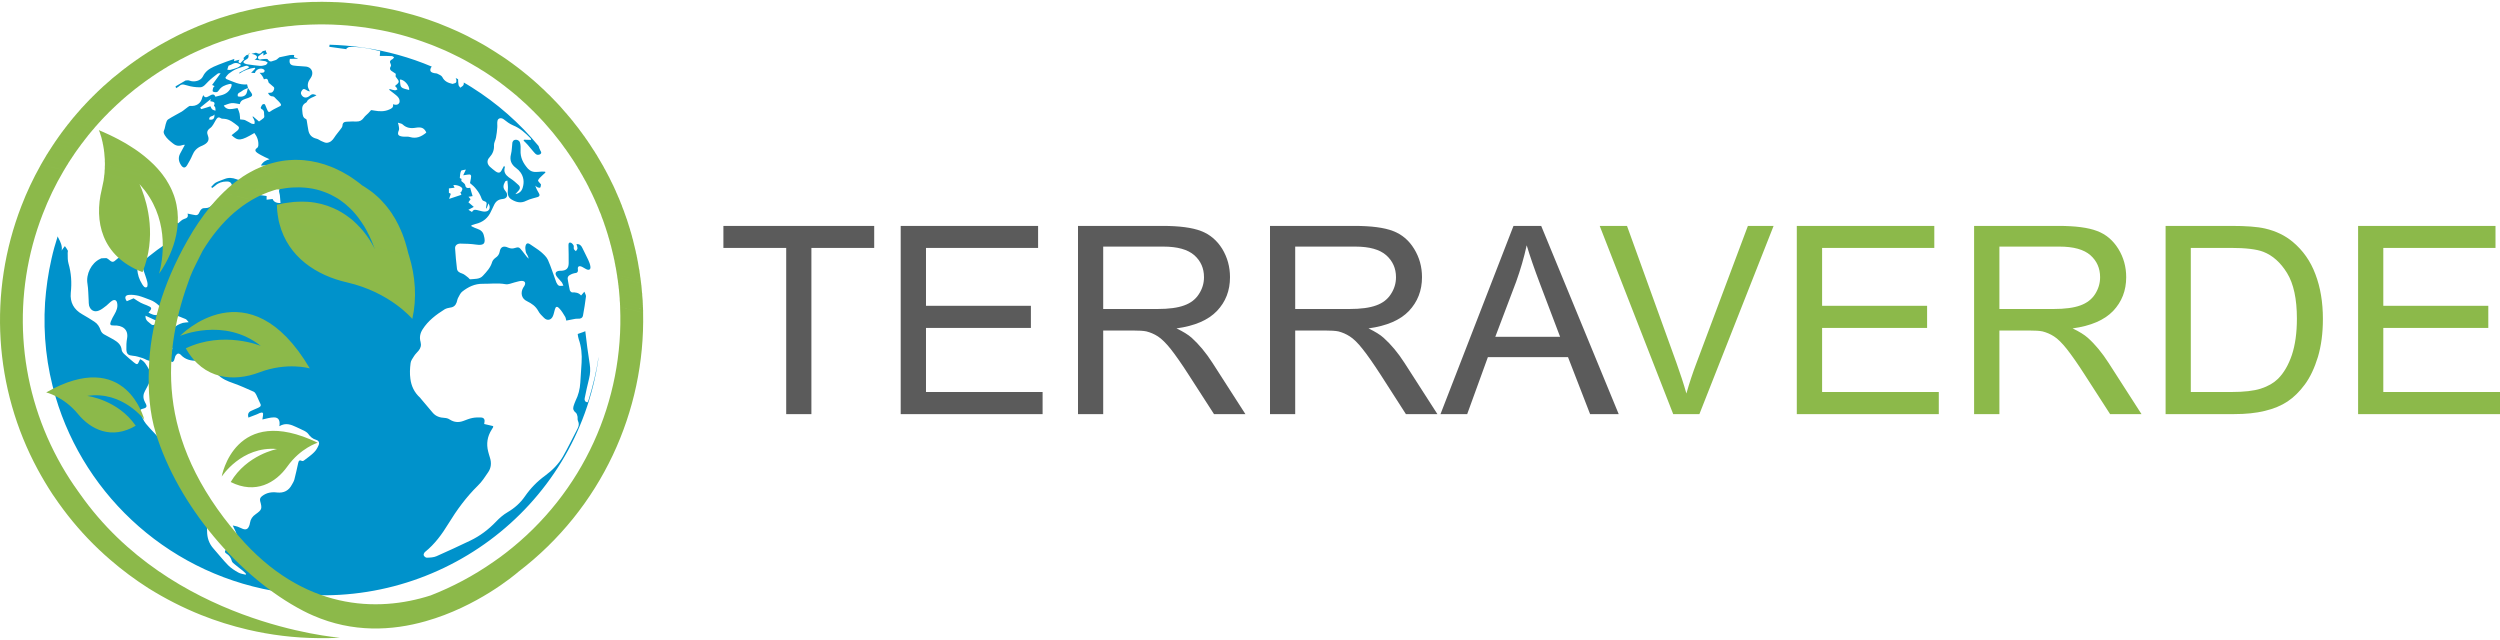 <?xml version="1.0" encoding="UTF-8"?>
<!DOCTYPE svg PUBLIC "-//W3C//DTD SVG 1.1//EN" "http://www.w3.org/Graphics/SVG/1.1/DTD/svg11.dtd">
<!-- Creator: CorelDRAW SE -->
<svg xmlns="http://www.w3.org/2000/svg" xml:space="preserve" width="250px" height="64px" version="1.1" style="shape-rendering:geometricPrecision; text-rendering:geometricPrecision; image-rendering:optimizeQuality; fill-rule:evenodd; clip-rule:evenodd"
viewBox="0 0 250 64"
 xmlns:xlink="http://www.w3.org/1999/xlink">
 <defs>
  <style type="text/css">
   <![CDATA[
    .fil0 {fill:#0092CB}
    .fil1 {fill:#8CB94A}
    .fil2 {fill:#5B5B5B;fill-rule:nonzero}
    .fil3 {fill:#8CB94A;fill-rule:nonzero}
   ]]>
  </style>
 </defs>
 <g id="Warstwa_x0020_1">
  <g id="_445635088">
   <path class="fil0" d="M40.28 13.66c-0.49,-0.06 -0.57,-0.22 -0.39,-0.65 0.04,-0.11 0.01,-0.26 -0.01,-0.38 -0.01,-0.1 -0.04,-0.19 -0.09,-0.36 0.21,0.07 0.38,0.08 0.47,0.17 0.39,0.37 0.83,0.42 1.34,0.33 0.56,-0.09 0.8,0.04 1.01,0.43 0.01,0.02 0.01,0.04 0.01,0.07 -0.48,0.39 -0.98,0.63 -1.64,0.43 -0.21,-0.07 -0.46,-0.01 -0.7,-0.04zm0.64 -4.66c-0.28,-0.09 -0.61,-0.11 -0.78,-0.29 -0.15,-0.15 -0.11,-0.48 -0.15,-0.76 0.41,-0.02 0.98,0.61 0.93,1.05zm-16.72 0.1c0.15,-0.14 0.39,-0.2 0.59,-0.3 -0.03,0.13 -0.07,0.26 -0.09,0.39 -0.08,0.38 -0.41,0.55 -0.91,0.45 -0.12,-0.36 0.25,-0.39 0.41,-0.54zm3.9 1.42c-0.02,0.07 -0.13,0.11 -0.21,0.15 -0.26,0.14 -0.55,0.26 -0.79,0.43 -0.15,0.12 -0.24,0.15 -0.33,-0.02 -0.08,-0.14 -0.12,-0.3 -0.19,-0.44 -0.03,-0.08 -0.07,-0.19 -0.13,-0.23 -0.06,-0.02 -0.19,0.01 -0.23,0.07 -0.07,0.08 -0.11,0.19 -0.15,0.3 0,0.03 0.05,0.1 0.08,0.12 0.36,0.15 0.22,0.48 0.28,0.73 0.01,0.05 -0.02,0.13 -0.06,0.17 -0.14,0.12 -0.29,0.22 -0.47,0.35 -0.18,-0.16 -0.39,-0.33 -0.6,-0.51 -0.02,0.02 -0.03,0.03 -0.05,0.04 0.07,0.13 0.16,0.26 0.2,0.41 0.04,0.09 0,0.2 -0.01,0.31 -0.1,-0.01 -0.2,0 -0.29,-0.04 -0.22,-0.11 -0.42,-0.25 -0.65,-0.35 -0.12,-0.05 -0.28,-0.04 -0.49,-0.07 -0.01,-0.16 -0.01,-0.37 -0.05,-0.57 -0.04,-0.19 -0.12,-0.38 -0.2,-0.55 -0.01,-0.02 -0.16,0.01 -0.25,0.03 -0.37,0.06 -0.74,0.16 -1.05,-0.17 -0.02,-0.02 -0.03,-0.05 -0.08,-0.13 0.27,-0.09 0.52,-0.21 0.79,-0.24 0.25,-0.02 0.52,0.06 0.81,0.1 0.08,-0.45 0.51,-0.49 0.85,-0.62 0.45,-0.18 0.49,-0.27 0.2,-0.65 -0.08,-0.11 -0.15,-0.23 -0.23,-0.34l0 0c-0.03,-0.12 -0.06,-0.23 -0.09,-0.36 -0.76,0.07 -1.4,-0.27 -2.06,-0.53 -0.07,-0.03 -0.1,-0.13 -0.11,-0.15 0.13,-0.16 0.21,-0.29 0.32,-0.38 0.22,-0.16 0.45,-0.33 0.69,-0.44 0.31,-0.14 0.64,-0.23 0.96,-0.34 0.07,-0.02 0.15,-0.04 0.21,-0.02 0.08,0.02 0.14,0.09 0.21,0.13 -0.06,0.05 -0.12,0.1 -0.18,0.13 -0.26,0.14 -0.52,0.27 -0.78,0.4 -0.03,0.02 -0.04,0.06 -0.04,0.12 0.47,-0.33 0.99,-0.51 1.54,-0.59 0.02,0.03 0.04,0.06 0.06,0.09 -0.13,0.13 -0.26,0.26 -0.42,0.42 0.15,0.01 0.27,0.02 0.38,0.02 0.1,-0.38 0.61,-0.57 0.91,-0.34 0.04,0.03 0.08,0.12 0.06,0.16 -0.02,0.06 -0.08,0.13 -0.13,0.14 -0.1,0.03 -0.22,0.02 -0.37,0.02 0.11,0.12 0.21,0.21 0.27,0.32 0.07,0.09 0.11,0.21 0.16,0.33 0.3,-0.11 0.38,-0.06 0.46,0.28 0.01,0.03 0.01,0.06 0.03,0.07 0.16,0.14 0.34,0.28 0.5,0.43 0.12,0.12 -0.05,0.52 -0.25,0.55 -0.09,0.02 -0.2,0.02 -0.33,0.03 0.11,0.22 0.22,0.35 0.49,0.35 0.12,0 0.24,0.17 0.35,0.28 0.13,0.12 0.26,0.24 0.37,0.38 0.05,0.06 0.11,0.17 0.09,0.22zm-0.84 9.38c-0.22,0.02 -0.41,0.05 -0.6,0.07 0,-0.1 0,-0.2 0,-0.37 -0.22,-0.03 -0.51,-0.07 -0.79,-0.11 -0.16,-0.02 -0.32,-0.02 -0.46,-0.06 -0.19,-0.07 -0.22,-0.21 -0.07,-0.35 0.39,-0.37 0.76,-0.76 1.18,-1.08 0.22,-0.18 0.52,-0.25 0.78,-0.37 0.03,0.04 0.06,0.08 0.09,0.13 -0.15,0.17 -0.3,0.33 -0.44,0.5 0.07,0.12 0.16,0.27 0.25,0.43 0.14,0 0.32,-0.01 0.49,0 0.17,0.01 0.32,0.02 0.23,0.29 -0.06,0.16 0.05,0.38 0.07,0.57 0.03,0.25 0.04,0.5 0.06,0.75 -0.45,0.02 -0.69,-0.14 -0.79,-0.4zm-3.15 -13.4c-0.11,0.09 -0.2,0.19 -0.31,0.24 -0.25,0.1 -0.5,0.18 -0.76,0.25 -0.09,0.02 -0.2,-0.01 -0.31,-0.02 0.03,-0.1 0.06,-0.21 0.09,-0.31 0.02,-0.04 0.04,-0.07 0.05,-0.1 0.11,-0.04 0.23,-0.07 0.32,-0.13 0.3,-0.19 0.58,-0.18 0.92,0.07zm-5.83 25.79c-0.18,0.05 -0.35,0.13 -0.51,0.21 -0.14,0.07 -0.26,0.21 -0.4,0.21 -0.09,0 -0.17,-0.19 -0.29,-0.26 -0.15,-0.08 -0.32,-0.1 -0.48,-0.16 -0.14,-0.06 -0.42,0.02 -0.38,-0.24 0.04,-0.27 0.27,-0.26 0.49,-0.2 0.02,0.01 0.04,0 0.08,0 0.06,-0.47 0.07,-0.5 0.55,-0.39 0.42,0.1 0.82,0.29 1.23,0.45 0.09,0.04 0.15,0.15 0.3,0.31 -0.25,0.03 -0.43,0.03 -0.59,0.07zm-2.48 -0.81c-0.35,0.09 -0.64,-0.05 -0.95,-0.22 0.39,-0.44 0.37,-0.51 -0.17,-0.73 -0.2,-0.08 -0.41,-0.15 -0.6,-0.25 -0.22,-0.12 -0.44,-0.26 -0.72,-0.45 -0.16,0.07 -0.42,0.19 -0.68,0.29 -0.25,-0.34 -0.18,-0.6 0.21,-0.63 0.32,-0.03 0.66,0.02 0.97,0.09 0.4,0.11 0.78,0.27 1.16,0.41 0.63,0.23 1.03,0.73 1.49,1.16 0.06,0.05 0.06,0.22 0.02,0.28 -0.05,0.06 -0.19,0.04 -0.29,0.05 -0.15,0 -0.3,-0.03 -0.44,0zm-0.68 0.95c-0.21,-0.21 -0.61,-0.35 -0.57,-0.86 0.45,0.2 0.85,0.39 1.28,0.59 -0.24,0.23 -0.5,0.47 -0.71,0.27zm6.11 -21.49c-0.09,-0.07 -0.13,-0.2 -0.19,-0.31 -0.31,0.1 -0.6,0.2 -0.9,0.28 -0.03,0.01 -0.09,-0.11 -0.12,-0.15 0.36,-0.28 0.69,-0.56 1.07,-0.86 -0.03,0.1 -0.05,0.15 -0.07,0.22 0.22,0.06 0.57,0.02 0.38,0.44 -0.02,0.03 0.1,0.11 0.12,0.18 0.03,0.11 0.03,0.22 0.03,0.33 -0.11,-0.04 -0.24,-0.06 -0.32,-0.13zm-0.31 1.01c-0.03,-0.41 0.39,-0.25 0.52,-0.51 0.04,0.43 -0.15,0.6 -0.52,0.51zm23.97 6.89c0.15,-0.02 0.35,-0.04 0.57,-0.07 -0.05,-0.09 -0.09,-0.17 -0.13,-0.25 0.28,-0.07 0.81,0.11 0.9,0.33 0.04,0.09 -0.07,0.24 -0.12,0.37 -0.02,-0.01 -0.05,-0.01 -0.08,-0.02 0.01,0.03 0.02,0.05 0.03,0.08 0.03,0.07 0.06,0.14 0.08,0.2 -0.41,0.14 -0.82,0.28 -1.23,0.41 0.05,-0.16 0.11,-0.33 0.17,-0.51 -0.1,-0.05 -0.17,-0.09 -0.19,-0.1 0,-0.16 0,-0.28 0,-0.44zm1.22 -1.75c0.03,-0.09 0.29,-0.08 0.48,-0.13 -0.1,0.22 -0.17,0.36 -0.27,0.57 0.21,-0.03 0.3,-0.05 0.39,-0.06 0.37,-0.07 0.45,0.01 0.38,0.38 -0.03,0.17 -0.07,0.34 -0.09,0.46 0.25,0.19 0.47,0.4 0.65,0.64l0 0c0.22,0.27 0.39,0.57 0.51,0.91 0.03,0.09 0.11,0.21 0.2,0.23 0.3,0.1 0.35,0.17 0.27,0.49 -0.03,0.1 -0.03,0.2 0.02,0.3 0.06,-0.17 0.12,-0.34 0.2,-0.54 0.27,0.46 0.07,0.83 -0.4,0.82 -0.19,0 -0.38,-0.07 -0.57,-0.11 -0.25,-0.06 -0.51,-0.18 -0.68,0.15 -0.12,-0.08 -0.23,-0.15 -0.36,-0.22 0.18,-0.09 0.35,-0.18 0.54,-0.29 -0.18,-0.16 -0.36,-0.3 -0.54,-0.46 0.08,-0.11 0.14,-0.2 0.22,-0.31 -0.07,-0.07 -0.13,-0.15 -0.21,-0.24 0.12,-0.02 0.23,-0.04 0.41,-0.07 -0.05,-0.16 -0.09,-0.32 -0.14,-0.47 -0.03,-0.12 -0.06,-0.24 -0.1,-0.36 -0.25,0.04 -0.45,0.06 -0.5,-0.28 -0.02,-0.13 -0.22,-0.24 -0.39,-0.4 0,-0.02 0.01,-0.12 0.02,-0.21 -0.06,-0.04 -0.17,-0.07 -0.17,-0.09 0.02,-0.24 0.03,-0.5 0.13,-0.71zm12.78 22.8c-0.03,0.09 -0.06,0.17 -0.09,0.26 -0.02,0.03 -0.03,0.05 -0.05,0.08 -0.26,-0.03 -0.32,-0.21 -0.28,-0.41 0.14,-0.66 0.27,-1.32 0.44,-1.97 0.12,-0.48 0.14,-0.95 0.06,-1.45 -0.17,-1.09 -0.32,-2.18 -0.44,-3.28 -0.08,0.03 -0.17,0.07 -0.25,0.1 -0.14,0.05 -0.29,0.1 -0.43,0.15 -0.03,0.01 -0.05,0.02 -0.08,0.03 0.02,0.17 0.05,0.35 0.1,0.51 0.27,0.76 0.34,1.55 0.29,2.35 -0.04,0.67 -0.08,1.34 -0.13,2.01 -0.04,0.64 -0.19,1.24 -0.48,1.82 -0.08,0.17 -0.14,0.36 -0.2,0.54 -0.08,0.27 0.01,0.47 0.23,0.64 0.1,0.08 0.14,0.24 0.17,0.37 0.03,0.15 -0.02,0.32 0.05,0.45 0.13,0.28 0.09,0.52 -0.05,0.78 -0.49,0.93 -0.94,1.88 -1.46,2.79 -0.44,0.76 -1.07,1.38 -1.77,1.9 -0.8,0.58 -1.47,1.27 -2.03,2.08 -0.45,0.65 -1.03,1.17 -1.73,1.58 -0.43,0.25 -0.82,0.59 -1.16,0.95 -0.75,0.78 -1.6,1.43 -2.59,1.9 -1.11,0.52 -2.23,1.06 -3.36,1.55 -0.29,0.13 -0.65,0.14 -0.98,0.15 -0.1,0 -0.27,-0.14 -0.3,-0.25 -0.03,-0.08 0.05,-0.26 0.14,-0.33 0.97,-0.78 1.69,-1.77 2.33,-2.82 0.84,-1.37 1.78,-2.66 2.94,-3.8 0.41,-0.39 0.72,-0.88 1.04,-1.35 0.3,-0.44 0.34,-0.93 0.18,-1.44 -0.07,-0.2 -0.12,-0.41 -0.18,-0.62 -0.2,-0.78 -0.09,-1.51 0.35,-2.2 0.04,-0.07 0.09,-0.15 0.14,-0.23 0.01,-0.03 0,-0.06 0.01,-0.12 -0.29,-0.07 -0.58,-0.14 -0.9,-0.21l0.03 -0.21c0.05,-0.28 -0.1,-0.44 -0.36,-0.44 -0.29,-0.01 -0.58,-0.01 -0.86,0.05 -0.3,0.06 -0.59,0.18 -0.88,0.29 -0.48,0.18 -0.93,0.15 -1.38,-0.14 -0.14,-0.1 -0.33,-0.15 -0.51,-0.16 -0.47,-0.02 -0.88,-0.16 -1.18,-0.51 -0.41,-0.47 -0.8,-0.95 -1.2,-1.42 -0.02,-0.03 -0.04,-0.06 -0.06,-0.08 -0.61,-0.55 -0.89,-1.2 -0.98,-1.9 -0.07,-0.5 -0.05,-1.03 0.02,-1.56 0.02,-0.24 0.2,-0.48 0.34,-0.7 0.12,-0.2 0.3,-0.36 0.45,-0.54 0.22,-0.26 0.3,-0.55 0.21,-0.88 -0.13,-0.45 -0.05,-0.87 0.2,-1.26 0.55,-0.87 1.35,-1.47 2.21,-2.01 0.16,-0.09 0.36,-0.14 0.55,-0.17 0.35,-0.04 0.54,-0.22 0.65,-0.53 0.05,-0.15 0.07,-0.32 0.15,-0.46 0.12,-0.22 0.23,-0.48 0.42,-0.62 0.59,-0.46 1.24,-0.78 2.03,-0.77 0.76,0.01 1.51,-0.1 2.28,0.04 0.28,0.06 0.61,-0.11 0.91,-0.18 0.24,-0.05 0.48,-0.15 0.71,-0.15 0.34,0 0.43,0.21 0.27,0.5 -0.04,0.07 -0.09,0.13 -0.13,0.2 -0.28,0.52 -0.15,1.08 0.39,1.33 0.47,0.23 0.87,0.5 1.13,0.98 0.13,0.26 0.36,0.47 0.57,0.68 0.31,0.32 0.71,0.25 0.89,-0.16 0.09,-0.2 0.13,-0.43 0.19,-0.64 0.08,-0.33 0.22,-0.39 0.45,-0.14 0.24,0.24 0.41,0.55 0.59,0.84 0.06,0.1 0.07,0.23 0.11,0.38 0.24,-0.05 0.48,-0.1 0.71,-0.14 0.14,-0.03 0.29,-0.06 0.43,-0.05 0.26,0.03 0.48,-0.06 0.53,-0.31 0.12,-0.64 0.22,-1.28 0.3,-1.92 0.01,-0.13 -0.09,-0.28 -0.16,-0.47 -0.13,0.15 -0.22,0.25 -0.33,0.38 -0.24,-0.29 -0.56,-0.32 -0.9,-0.31 -0.08,0 -0.21,-0.14 -0.23,-0.23 -0.08,-0.31 -0.11,-0.62 -0.18,-0.93 -0.08,-0.33 -0.01,-0.5 0.3,-0.64 0.11,-0.05 0.23,-0.1 0.35,-0.12 0.25,-0.02 0.38,-0.09 0.34,-0.4 -0.04,-0.28 0.13,-0.37 0.41,-0.24 0.15,0.07 0.28,0.17 0.43,0.24 0.28,0.14 0.46,0.03 0.41,-0.28 -0.03,-0.22 -0.12,-0.45 -0.22,-0.66 -0.18,-0.39 -0.39,-0.78 -0.58,-1.18 -0.11,-0.23 -0.25,-0.41 -0.59,-0.39 0.04,0.15 0.1,0.3 0.1,0.44 -0.01,0.09 -0.1,0.18 -0.16,0.27 -0.07,-0.07 -0.17,-0.14 -0.2,-0.22 -0.04,-0.12 0.02,-0.27 -0.03,-0.36 -0.07,-0.12 -0.19,-0.26 -0.31,-0.28 -0.2,-0.03 -0.2,0.15 -0.2,0.3 0.01,0.59 0.03,1.18 0.02,1.77 -0.01,0.52 -0.24,0.73 -0.77,0.75 -0.05,0 -0.1,-0.01 -0.15,0 -0.38,0.04 -0.5,0.25 -0.28,0.56 0.14,0.2 0.34,0.37 0.5,0.58 0.08,0.1 0.11,0.23 0.17,0.35 -0.15,0 -0.32,0.05 -0.44,0 -0.12,-0.05 -0.21,-0.21 -0.27,-0.34 -0.28,-0.74 -0.51,-1.51 -0.83,-2.23 -0.14,-0.31 -0.43,-0.57 -0.69,-0.8 -0.32,-0.27 -0.7,-0.49 -1.05,-0.74 -0.27,-0.2 -0.44,-0.16 -0.51,0.16 -0.04,0.18 0,0.38 0.03,0.56 0.02,0.12 0.1,0.22 0.16,0.33 0.05,0.11 0.11,0.22 0.13,0.36 -0.06,-0.06 -0.13,-0.12 -0.19,-0.19 -0.15,-0.19 -0.3,-0.39 -0.45,-0.58 -0.34,-0.43 -0.34,-0.41 -0.86,-0.27 -0.17,0.05 -0.39,0 -0.56,-0.07 -0.45,-0.21 -0.76,-0.08 -0.84,0.41 -0.05,0.27 -0.19,0.46 -0.42,0.61 -0.14,0.1 -0.28,0.26 -0.33,0.41 -0.16,0.57 -0.55,0.98 -0.93,1.39 -0.32,0.36 -0.83,0.3 -1.27,0.35 -0.06,0.01 -0.14,-0.14 -0.22,-0.19 -0.19,-0.14 -0.37,-0.32 -0.59,-0.39 -0.26,-0.08 -0.48,-0.21 -0.51,-0.47 -0.08,-0.68 -0.15,-1.37 -0.19,-2.06 -0.01,-0.29 0.23,-0.46 0.52,-0.46 0.53,0.01 1.07,0.02 1.59,0.1 0.8,0.12 0.99,-0.13 0.76,-0.94 -0.08,-0.32 -0.29,-0.52 -0.62,-0.63 -0.21,-0.06 -0.41,-0.17 -0.62,-0.27l0.01 -0.1c0.13,-0.04 0.26,-0.09 0.39,-0.12 0.76,-0.17 1.29,-0.61 1.59,-1.32 0.08,-0.18 0.18,-0.35 0.25,-0.52 0.17,-0.39 0.42,-0.62 0.88,-0.66 0.47,-0.03 0.61,-0.43 0.27,-0.82 -0.29,-0.33 -0.18,-0.61 -0.02,-0.91 0.02,-0.05 0.08,-0.08 0.23,-0.12 0.02,0.3 0.08,0.59 0.05,0.88 -0.04,0.42 -0.03,0.78 0.37,1.02 0.47,0.28 0.94,0.4 1.46,0.13 0.21,-0.11 0.45,-0.18 0.69,-0.25 0.15,-0.05 0.32,-0.08 0.47,-0.13 0.19,-0.07 0.22,-0.19 0.12,-0.36 -0.15,-0.24 -0.28,-0.49 -0.37,-0.78 0.07,0.06 0.14,0.14 0.22,0.17 0.08,0.03 0.23,0.07 0.27,0.03 0.06,-0.07 0.06,-0.2 0.08,-0.3 0.01,-0.02 -0.03,-0.05 -0.04,-0.07 -0.09,-0.12 -0.28,-0.28 -0.25,-0.35 0.06,-0.17 0.22,-0.3 0.36,-0.44 0.11,-0.12 0.25,-0.22 0.37,-0.34 -0.01,-0.03 -0.02,-0.06 -0.02,-0.09 -0.13,0 -0.25,-0.02 -0.38,-0.01 -0.45,0.03 -0.9,0.14 -1.28,-0.24 -0.02,-0.01 -0.04,-0.03 -0.06,-0.05 -0.48,-0.54 -0.78,-1.12 -0.74,-1.85 0.01,-0.24 0.01,-0.49 -0.05,-0.73 -0.06,-0.26 -0.37,-0.39 -0.61,-0.27 -0.07,0.04 -0.14,0.14 -0.16,0.23 -0.05,0.39 -0.04,0.79 -0.14,1.17 -0.15,0.59 0.02,1.02 0.51,1.38 0.19,0.14 0.34,0.29 0.45,0.45 0.3,0.43 0.38,0.93 0.22,1.49 -0.1,0.37 -0.34,0.6 -0.74,0.67 0.11,-0.11 0.21,-0.23 0.32,-0.35 0.17,-0.19 0.18,-0.39 -0.01,-0.56 -0.25,-0.23 -0.5,-0.46 -0.78,-0.64 -0.07,-0.04 -0.13,-0.09 -0.19,-0.13 -0.33,-0.25 -0.54,-0.54 -0.39,-1.02 0,-0.01 -0.03,-0.05 -0.08,-0.13 -0.08,0.15 -0.15,0.26 -0.21,0.38 -0.16,0.34 -0.33,0.39 -0.65,0.17 -0.19,-0.14 -0.37,-0.29 -0.55,-0.45 -0.29,-0.27 -0.34,-0.63 -0.06,-0.93 0.33,-0.36 0.49,-0.74 0.46,-1.24 -0.01,-0.24 0.16,-0.5 0.2,-0.75 0.07,-0.34 0.1,-0.68 0.13,-1.02 0.02,-0.21 -0.03,-0.44 0.02,-0.66 0.06,-0.28 0.37,-0.33 0.61,-0.16 0.29,0.23 0.6,0.47 0.94,0.61 0.7,0.28 1.23,0.76 1.74,1.28 0.03,0.03 0.05,0.07 0.06,0.11 0.01,0.01 0,0.03 0,0.07 -0.23,-0.01 -0.47,-0.02 -0.7,-0.02 -0.02,0.03 -0.03,0.06 -0.04,0.09 0.14,0.14 0.29,0.28 0.42,0.43 0.2,0.23 0.39,0.48 0.6,0.71 0.09,0.11 0.2,0.23 0.32,0.27 0.1,0.03 0.27,0 0.35,-0.07 0.13,-0.1 0.07,-0.22 -0.02,-0.36 -0.07,-0.14 -0.13,-0.29 -0.17,-0.44 -1.89,-2.29 -4.15,-4.28 -6.7,-5.88 -0.26,-0.16 -0.51,-0.32 -0.78,-0.47 0.01,0.06 0,0.14 -0.02,0.22 -0.04,0.12 -0.21,0.21 -0.33,0.3 -0.05,-0.08 -0.15,-0.17 -0.17,-0.26 -0.04,-0.18 -0.04,-0.38 -0.05,-0.59 -0.09,-0.04 -0.17,-0.09 -0.26,-0.13 0.01,0.01 0.02,0.02 0.03,0.03 0.06,0.11 0.09,0.31 0.03,0.42 -0.04,0.08 -0.23,0.1 -0.35,0.15 -0.46,-0.1 -0.82,-0.26 -1.03,-0.69 -0.08,-0.15 -0.31,-0.24 -0.49,-0.33 -0.09,-0.05 -0.22,-0.03 -0.33,-0.06 -0.2,-0.05 -0.42,-0.11 -0.37,-0.39 0.02,-0.11 0.07,-0.2 0.14,-0.26 -2.17,-0.92 -4.5,-1.57 -6.95,-1.92 -1.1,-0.15 -2.19,-0.24 -3.27,-0.27l-0.03 0.21 1.73 0.24c-0.01,-0.02 -0.01,-0.05 -0.02,-0.07 0.1,-0.06 0.2,-0.15 0.3,-0.15 0.87,-0.05 1.73,0.1 2.58,0.3 0.18,0.04 0.35,0.09 0.5,0.12 -0.02,0.19 -0.03,0.33 -0.04,0.47 0.44,0 0.83,0 1.21,0.02 0.08,0.01 0.15,0.08 0.22,0.12 -0.05,0.07 -0.1,0.16 -0.17,0.19 -0.21,0.1 -0.31,0.22 -0.18,0.45 0.04,0.07 0.06,0.2 0.02,0.26 -0.18,0.29 -0.01,0.43 0.22,0.56 0.1,0.06 0.2,0.13 0.28,0.19 0,0.12 -0.04,0.24 0,0.3 0.4,0.51 0.41,0.51 -0.08,0.92 0.05,0.05 0.1,0.09 0.14,0.14 0.04,0.06 0.07,0.13 0.11,0.2 -0.09,0.03 -0.18,0.1 -0.27,0.09 -0.17,-0.02 -0.34,-0.08 -0.51,-0.13 -0.02,0.03 -0.04,0.06 -0.05,0.08 0.14,0.11 0.3,0.22 0.44,0.34 0.17,0.14 0.37,0.27 0.49,0.45 0.09,0.11 0.14,0.32 0.1,0.46 -0.07,0.21 -0.27,0.29 -0.51,0.23 -0.04,-0.02 -0.08,-0.02 -0.14,-0.03 0.07,0.32 -0.14,0.42 -0.37,0.52 -0.48,0.22 -0.98,0.2 -1.48,0.11 -0.13,-0.03 -0.27,-0.04 -0.34,-0.05 -0.11,0.11 -0.19,0.21 -0.27,0.3 -0.16,0.16 -0.35,0.3 -0.47,0.48 -0.18,0.24 -0.39,0.37 -0.7,0.36 -0.34,-0.01 -0.68,0 -1.01,0.02 -0.24,0.01 -0.4,0.1 -0.41,0.39 -0.01,0.14 -0.13,0.29 -0.23,0.41 -0.19,0.26 -0.41,0.5 -0.58,0.77 -0.18,0.29 -0.41,0.51 -0.75,0.54 -0.17,0.01 -0.35,-0.09 -0.52,-0.16 -0.18,-0.07 -0.33,-0.21 -0.51,-0.25 -0.44,-0.1 -0.71,-0.35 -0.81,-0.78 -0.07,-0.34 -0.11,-0.68 -0.17,-1.02 -0.01,-0.06 -0.03,-0.14 -0.06,-0.16 -0.35,-0.13 -0.35,-0.44 -0.38,-0.73 -0.05,-0.38 -0.04,-0.71 0.37,-0.92 0.09,-0.04 0.11,-0.19 0.19,-0.26 0.1,-0.09 0.22,-0.16 0.34,-0.22 0.17,-0.08 0.35,-0.14 0.51,-0.26 -0.22,-0.07 -0.38,-0.18 -0.61,0.01 -0.36,0.32 -0.67,0.28 -0.87,-0.01 -0.14,-0.2 -0.07,-0.35 0.06,-0.52 0.15,-0.18 0.27,-0.07 0.4,0 0.1,0.06 0.19,0.12 0.36,0.14 -0.07,-0.16 -0.17,-0.31 -0.2,-0.48 -0.02,-0.16 0,-0.34 0.06,-0.49 0.08,-0.19 0.24,-0.36 0.32,-0.55 0.19,-0.45 -0.05,-0.89 -0.54,-0.96 -0.41,-0.05 -0.82,-0.04 -1.23,-0.1 -0.38,-0.04 -0.51,-0.27 -0.41,-0.67 0.25,-0.01 0.51,-0.01 0.81,-0.02 -0.16,-0.14 -0.52,-0.01 -0.37,-0.37 -0.15,0 -0.3,-0.02 -0.45,0.01 -0.37,0.07 -0.74,0.16 -1.04,0.22 -0.17,0.12 -0.28,0.27 -0.41,0.29 -0.24,0.04 -0.51,0.31 -0.75,-0.08 -0.05,-0.1 -0.4,-0.02 -0.62,-0.02 -0.06,0.01 -0.14,0.05 -0.21,0.03 -0.05,-0.01 -0.12,-0.07 -0.14,-0.12 -0.03,-0.06 -0.01,-0.16 0.03,-0.2 0.15,-0.13 0.32,-0.23 0.5,-0.36 0,0.08 0,0.15 0,0.28 0.14,-0.08 0.24,-0.13 0.38,-0.21 -0.13,-0.13 -0.15,-0.22 -0.11,-0.3 -0.11,0.02 -0.22,0.05 -0.33,0.07l0 0c-0.26,0.31 -0.32,0.32 -0.68,0.16l0 0c-0.15,0.03 -0.3,0.07 -0.45,0.11 0.18,0.04 0.36,0.08 0.48,0.19 0.17,0.16 0.01,0.32 -0.17,0.4 0.36,0.05 0.72,0.09 1.07,0.15 0.09,0.02 0.16,0.1 0.25,0.15 -0.07,0.08 -0.13,0.2 -0.22,0.23 -0.18,0.05 -0.37,0.1 -0.55,0.09 -0.41,-0.03 -0.82,-0.1 -1.22,-0.15 -0.11,-0.02 -0.23,-0.04 -0.32,-0.09 -0.16,-0.08 -0.17,-0.2 -0.01,-0.3 0.2,-0.13 0.46,-0.2 0.39,-0.54 0,-0.01 0.01,-0.03 0.03,-0.06 -0.08,0.02 -0.16,0.05 -0.24,0.07l-0.01 0c-0.11,0.11 -0.2,0.2 -0.29,0.29 0.03,0.04 0.08,0.11 0.07,0.12 -0.12,0.14 -0.25,0.27 -0.38,0.4 -0.26,-0.09 -0.18,-0.22 -0.07,-0.36 -0.18,0.05 -0.36,0.09 -0.55,0.14 0,-0.08 0.01,-0.15 0.03,-0.22 -0.54,0.18 -1.07,0.37 -1.59,0.58 -0.13,0.06 -0.27,0.11 -0.4,0.17 -0.02,0.01 -0.04,0.01 -0.06,0.02l-0.01 0.01c-0.44,0.2 -0.85,0.47 -1.09,0.98 -0.21,0.44 -0.89,0.6 -1.34,0.41 -0.11,-0.05 -0.26,-0.02 -0.39,-0.01l0 0c-0.34,0.19 -0.68,0.39 -1.01,0.59 0.03,0.06 0.05,0.12 0.05,0.18 0.1,-0.05 0.16,-0.08 0.21,-0.12 0.34,-0.31 0.44,-0.29 0.89,-0.16 0.41,0.13 0.85,0.19 1.28,0.19 0.38,0.01 0.59,-0.33 0.84,-0.57 0.29,-0.29 0.61,-0.53 0.93,-0.78 0.08,-0.06 0.18,-0.07 0.31,-0.05 -0.28,0.38 -0.56,0.76 -0.85,1.17 0.09,0.04 0.17,0.07 0.25,0.11 -0.06,0.08 -0.14,0.13 -0.15,0.2 -0.03,0.11 -0.07,0.3 -0.02,0.34 0.1,0.07 0.26,0.08 0.38,0.06 0.09,-0.01 0.17,-0.12 0.23,-0.2 0.24,-0.36 0.61,-0.5 1,-0.6 0.24,-0.06 0.32,0.01 0.24,0.24 -0.17,0.48 -0.54,0.76 -1.03,0.88 -0.18,0.05 -0.36,0.09 -0.57,0.14 -0.14,-0.36 -0.38,-0.2 -0.62,-0.07 -0.2,0.1 -0.41,0.26 -0.59,-0.09 -0.05,0.11 -0.08,0.17 -0.1,0.23 -0.13,0.6 -0.59,0.91 -1.21,0.85 -0.08,0 -0.17,0.07 -0.24,0.12 -0.21,0.14 -0.39,0.32 -0.6,0.45 -0.46,0.27 -0.94,0.5 -1.38,0.79 -0.13,0.09 -0.17,0.3 -0.23,0.47 -0.06,0.19 -0.07,0.41 -0.16,0.6 -0.08,0.19 -0.04,0.31 0.07,0.5 0.21,0.35 0.5,0.57 0.81,0.82 0.38,0.31 0.67,0.27 1.04,0.15 0.04,-0.01 0.08,0 0.16,-0.01 -0.17,0.32 -0.33,0.6 -0.48,0.89 -0.21,0.4 -0.14,0.79 0.1,1.15 0.21,0.31 0.42,0.31 0.61,-0.01 0.19,-0.32 0.38,-0.65 0.52,-0.99 0.17,-0.42 0.44,-0.71 0.84,-0.89 0.14,-0.06 0.27,-0.11 0.39,-0.19 0.35,-0.21 0.47,-0.48 0.33,-0.85 -0.14,-0.35 -0.1,-0.55 0.23,-0.79 0.25,-0.18 0.38,-0.52 0.55,-0.79 0.13,-0.21 0.23,-0.37 0.5,-0.19 0.09,0.06 0.22,0.05 0.34,0.06 0.56,0.04 0.95,0.4 1.36,0.71 0.2,0.15 0.12,0.33 -0.04,0.47 -0.19,0.15 -0.39,0.3 -0.58,0.46 0.65,0.61 0.92,0.58 2.28,-0.22 0.29,0.38 0.44,0.81 0.39,1.29 -0.01,0.07 -0.06,0.17 -0.11,0.2 -0.28,0.17 -0.19,0.36 0,0.49 0.24,0.17 0.52,0.3 0.79,0.44 0.14,0.07 0.3,0.12 0.45,0.21 -0.36,0.08 -0.64,0.23 -0.87,0.62 0.21,0 0.35,0.01 0.49,-0.01 0.36,-0.07 0.67,0.02 0.94,0.25 0.2,0.18 0.19,0.36 -0.03,0.5 -0.08,0.06 -0.16,0.11 -0.25,0.13 -1.02,0.19 -1.97,0.68 -3.04,0.61 -0.19,-0.01 -0.39,-0.04 -0.56,-0.11 -0.4,-0.15 -0.78,-0.18 -1.18,-0.02 -0.29,0.12 -0.6,0.21 -0.88,0.36 -0.18,0.1 -0.31,0.29 -0.46,0.43l0.1 0.11c0.11,-0.09 0.24,-0.16 0.34,-0.26 0.3,-0.27 0.67,-0.38 1.08,-0.39 0.37,-0.01 0.53,0.12 0.57,0.49 0.02,0.2 0.02,0.41 0,0.61 -0.03,0.25 0.08,0.37 0.32,0.37 0.18,0 0.36,-0.04 0.55,-0.06 0.21,-0.02 0.43,-0.06 0.64,-0.04 0.1,0 0.23,0.11 0.26,0.2 0.03,0.07 -0.06,0.24 -0.13,0.27 -0.43,0.17 -0.87,0.31 -1.31,0.44 -0.05,0.01 -0.15,-0.05 -0.21,-0.1 -0.3,-0.23 -0.58,-0.22 -0.83,0.07 -0.14,0.14 -0.26,0.29 -0.38,0.43 -0.09,-0.13 -0.14,-0.28 -0.24,-0.38 -0.24,-0.23 -0.4,-0.22 -0.62,0.02 -0.2,0.22 -0.44,0.35 -0.73,0.34 -0.28,-0.02 -0.44,0.1 -0.55,0.35 -0.16,0.37 -0.28,0.41 -0.68,0.31 -0.16,-0.03 -0.33,-0.06 -0.54,-0.11 0.1,0.36 -0.06,0.45 -0.35,0.54 -0.23,0.07 -0.41,0.29 -0.59,0.43 -0.11,-0.05 -0.25,-0.18 -0.37,-0.16 -0.26,0.05 -0.43,0.25 -0.45,0.52 -0.02,0.29 -0.01,0.59 0.01,0.88 0.03,0.51 -0.08,0.59 -0.5,0.87 -0.54,0.36 -1.06,0.75 -1.57,1.16 -0.13,0.1 -0.26,0.21 -0.39,0.32 -0.32,0.27 -0.33,0.68 -0.21,1.07 0.13,0.4 0.29,0.79 0.39,1.2 0.04,0.16 0.05,0.47 -0.04,0.52 -0.22,0.12 -0.36,-0.12 -0.47,-0.29 -0.29,-0.46 -0.47,-0.96 -0.48,-1.52 0,-0.15 0,-0.33 -0.07,-0.45 -0.07,-0.12 -0.23,-0.25 -0.35,-0.26 -0.31,-0.01 -0.56,-0.08 -0.79,-0.29 -0.09,-0.07 -0.17,-0.12 -0.25,-0.15 -0.12,0 -0.24,0.01 -0.37,0.01 -0.08,0.04 -0.17,0.1 -0.25,0.18 -0.32,0.3 -0.43,0.33 -0.76,0.03 -0.09,-0.07 -0.17,-0.13 -0.26,-0.16 -0.16,0.01 -0.32,0.01 -0.48,0.02 -0.05,0.01 -0.09,0.03 -0.14,0.06 -0.88,0.4 -1.44,1.54 -1.27,2.49 0.09,0.55 0.08,1.11 0.12,1.67 0.01,0.17 0,0.35 0.04,0.51 0.14,0.47 0.52,0.69 0.98,0.5 0.28,-0.11 0.52,-0.32 0.76,-0.5 0.19,-0.15 0.35,-0.35 0.56,-0.48 0.26,-0.16 0.46,-0.06 0.51,0.24 0.08,0.41 -0.07,0.76 -0.27,1.11 -0.14,0.23 -0.27,0.48 -0.37,0.73 -0.12,0.31 -0.03,0.4 0.3,0.39 0.85,-0.04 1.49,0.38 1.33,1.29 -0.07,0.37 -0.08,0.75 -0.07,1.13 0.03,0.47 0.21,0.57 0.67,0.61 0.32,0.02 0.64,0.14 0.95,0.23 0.15,0.04 0.28,0.13 0.42,0.19 0.41,0.16 0.47,0.12 0.68,-0.25 0.08,-0.15 0.26,-0.34 0.41,-0.35 0.48,-0.04 0.88,-0.21 1.24,-0.5 0.05,-0.05 0.12,-0.07 0.23,-0.12 -0.08,0.36 -0.15,0.68 -0.21,0.99 -0.02,0.09 -0.03,0.19 0,0.27 0.03,0.07 0.12,0.16 0.19,0.16 0.07,0.01 0.16,-0.09 0.19,-0.16 0.06,-0.14 0.07,-0.3 0.13,-0.44 0.05,-0.09 0.15,-0.2 0.25,-0.24 0.08,-0.02 0.22,0.04 0.28,0.11 0.44,0.49 1.02,0.62 1.64,0.61 0.28,0 0.57,-0.09 0.85,-0.12 0.19,-0.02 0.34,0.01 0.4,0.24 0.02,0.09 0.17,0.18 0.27,0.2 0.2,0.03 0.3,0.12 0.27,0.32 -0.05,0.3 0.08,0.53 0.28,0.74 0.43,0.44 0.98,0.66 1.55,0.86 0.69,0.24 1.36,0.55 2.04,0.85 0.11,0.05 0.2,0.19 0.26,0.31 0.06,0.11 0.1,0.22 0.15,0.33 0.06,0.15 0.13,0.3 0.2,0.44 0.16,0.28 0.14,0.39 -0.16,0.53 -0.24,0.11 -0.49,0.2 -0.73,0.32 -0.26,0.13 -0.33,0.34 -0.25,0.66 0.3,-0.12 0.58,-0.22 0.86,-0.33 0.1,-0.04 0.19,-0.09 0.28,-0.13 0.29,-0.1 0.37,-0.04 0.32,0.26l-0.06 0.39c0.4,-0.08 0.77,-0.21 1.15,-0.21 0.52,-0.01 0.63,0.37 0.55,0.88 0.64,-0.38 1.16,-0.16 1.68,0.08 0.28,0.14 0.57,0.25 0.84,0.4 0.13,0.07 0.27,0.16 0.36,0.28 0.2,0.29 0.45,0.51 0.81,0.61 0.27,0.08 0.34,0.31 0.23,0.54 -0.11,0.26 -0.26,0.52 -0.46,0.71 -0.31,0.31 -0.68,0.56 -1.03,0.83 -0.04,0.03 -0.13,0.05 -0.17,0.03 -0.26,-0.14 -0.33,-0.01 -0.38,0.21 -0.12,0.55 -0.24,1.1 -0.38,1.64 -0.05,0.18 -0.15,0.35 -0.25,0.52 -0.31,0.59 -0.8,0.85 -1.47,0.78 -0.55,-0.07 -1.06,0.01 -1.51,0.36 -0.19,0.15 -0.24,0.29 -0.19,0.5 0.21,0.76 0.18,0.86 -0.45,1.31 -0.32,0.22 -0.51,0.49 -0.57,0.87 -0.01,0.11 -0.05,0.22 -0.09,0.32 -0.12,0.3 -0.31,0.39 -0.62,0.28 -0.18,-0.07 -0.35,-0.16 -0.54,-0.23 -0.12,-0.04 -0.25,-0.06 -0.47,-0.11 0.12,0.25 0.2,0.42 0.28,0.59 0.2,0.4 0.06,0.62 -0.39,0.62 -0.16,-0.01 -0.36,-0.07 -0.45,0.15 -0.1,0.23 -0.19,0.44 0.04,0.64 0.17,0.16 0.16,0.28 -0.08,0.38 -0.21,0.09 -0.25,0.31 -0.05,0.42 0.31,0.19 0.47,0.43 0.56,0.77 0.04,0.12 0.17,0.22 0.28,0.31 0.27,0.23 0.55,0.43 0.82,0.65 0.12,0.09 0.22,0.21 0.32,0.31 -0.01,0.03 -0.02,0.06 -0.04,0.08 -0.25,-0.07 -0.52,-0.09 -0.74,-0.22 -0.36,-0.2 -0.72,-0.43 -1.01,-0.72 -0.52,-0.53 -0.97,-1.11 -1.46,-1.66 -0.46,-0.51 -0.65,-1.1 -0.65,-1.77 0,-0.92 -0.18,-1.8 -0.57,-2.63 -0.31,-0.7 -0.52,-1.42 -0.54,-2.18 -0.02,-0.74 -0.38,-1.26 -1.04,-1.62 -0.53,-0.29 -1.04,-0.6 -1.54,-0.95 -0.34,-0.23 -0.52,-0.57 -0.48,-1.03 0.01,-0.15 -0.12,-0.34 -0.23,-0.46 -0.57,-0.63 -1.18,-1.21 -1.71,-1.85 -0.27,-0.33 -0.42,-0.76 -0.59,-1.16 -0.08,-0.19 0.06,-0.29 0.25,-0.34 0.43,-0.1 0.49,-0.23 0.26,-0.62 -0.03,-0.05 -0.06,-0.11 -0.08,-0.17 -0.15,-0.34 -0.12,-0.67 0.07,-1.01 0.15,-0.27 0.29,-0.54 0.42,-0.82 0.21,-0.46 0.21,-0.91 -0.05,-1.35 -0.22,-0.37 -0.4,-0.78 -0.86,-0.99 -0.04,0.07 -0.08,0.13 -0.1,0.19 -0.14,0.36 -0.22,0.39 -0.53,0.13 -0.33,-0.27 -0.66,-0.55 -0.97,-0.84 -0.12,-0.11 -0.24,-0.27 -0.25,-0.41 -0.05,-0.53 -0.42,-0.8 -0.82,-1.04 -0.31,-0.19 -0.66,-0.34 -0.97,-0.53 -0.13,-0.08 -0.26,-0.23 -0.31,-0.38 -0.12,-0.36 -0.31,-0.67 -0.63,-0.87 -0.4,-0.26 -0.8,-0.51 -1.21,-0.74 -0.85,-0.48 -1.24,-1.19 -1.15,-2.15 0.11,-1 0.05,-1.97 -0.23,-2.94 -0.04,-0.14 -0.06,-0.29 -0.07,-0.45 -0.01,-0.2 0,-0.41 -0.01,-0.6 0,-0.08 0.04,-0.18 0.01,-0.24 -0.08,-0.16 -0.19,-0.29 -0.29,-0.44 -0.08,0.11 -0.17,0.22 -0.25,0.33 -0.02,0.03 -0.03,0.08 -0.07,0.12 0.08,-0.47 -0.12,-0.86 -0.32,-1.25 -0.04,-0.06 -0.06,-0.12 -0.08,-0.18 -0.24,0.74 -0.45,1.49 -0.62,2.26 -0.17,0.73 -0.3,1.46 -0.41,2.21 -0.1,0.71 -0.18,1.43 -0.23,2.13 -0.21,3.27 0.16,6.46 1.05,9.46 2.97,10.05 11.63,17.98 22.79,19.56 15.22,2.15 29.31,-8.31 31.49,-23.36 0.01,-0.07 0.02,-0.13 0.02,-0.2 -0.21,1.41 -0.54,2.81 -0.97,4.2z"/>
   <path class="fil1" d="M24.92 5.36c-0.03,-0.01 -0.11,0.05 -0.15,0.1 0.09,-0.03 0.17,-0.05 0.26,-0.08 -0.03,0 -0.07,-0.01 -0.11,-0.02zm4.39 0.14l0 0 0 0 0 0zm11.95 -4.03l-2.63 -0.64c0.89,0.17 1.77,0.39 2.63,0.64zm1.59 0.5l-5.87 -1.43c0.55,0.08 1.11,0.18 1.65,0.29l2.63 0.64c0.54,0.15 1.07,0.32 1.59,0.5zm0.97 0.35l-7.88 -1.92c0.35,0.04 0.69,0.09 1.04,0.14l5.87 1.43c0.33,0.11 0.65,0.23 0.97,0.35zm0.76 0.31l-9.46 -2.31c0.28,0.02 0.55,0.05 0.82,0.08l7.88 1.92c0.26,0.1 0.51,0.2 0.76,0.31zm0.64 0.27l-10.81 -2.64c0.24,0.02 0.47,0.04 0.71,0.06l9.46 2.31c0.22,0.08 0.43,0.18 0.64,0.27zm0.57 0.25l-12.01 -2.93c0.21,0.01 0.42,0.03 0.63,0.04l10.81 2.64c0.19,0.08 0.38,0.17 0.57,0.25zm0.51 0.24l-13.09 -3.19c0.05,0 0.11,0 0.16,0.01 0.14,0 0.28,0.01 0.41,0.01l12.01 2.93c0.17,0.08 0.34,0.16 0.51,0.24zm0.47 0.23l-14.09 -3.43c0.17,0 0.35,0 0.53,0.01l13.09 3.19c0.16,0.08 0.31,0.16 0.47,0.23zm0.43 0.23l-15.02 -3.67c0.17,0 0.33,0 0.5,0.01l14.09 3.43c0.14,0.08 0.29,0.15 0.43,0.23zm0.41 0.21l-15.89 -3.87c0.15,-0.01 0.31,-0.01 0.46,-0.01l15.02 3.67c0.14,0.07 0.27,0.14 0.41,0.21zm0.38 0.21l-16.71 -4.08c0.15,0 0.29,0 0.44,0l15.89 3.87c0.12,0.07 0.25,0.14 0.38,0.21zm0.36 0.2l-17.49 -4.26c0.14,-0.01 0.28,-0.01 0.42,-0.02l16.71 4.08c0.12,0.07 0.24,0.13 0.36,0.2zm0.34 0.2l-18.23 -4.44c0.13,-0.01 0.27,-0.02 0.4,-0.02l17.49 4.26c0.11,0.07 0.22,0.14 0.34,0.2zm0.32 0.2l-18.94 -4.62c0.13,-0.01 0.26,-0.02 0.39,-0.02l18.23 4.44c0.11,0.07 0.21,0.13 0.32,0.2zm0.31 0.19l-19.62 -4.79c0.13,0 0.25,-0.01 0.37,-0.02l18.94 4.62c0.11,0.06 0.21,0.12 0.31,0.19zm0.3 0.19l-20.27 -4.95c0.12,-0.01 0.24,-0.02 0.35,-0.03l19.62 4.79c0.1,0.06 0.2,0.13 0.3,0.19zm0.29 0.19l-20.91 -5.1c0.12,-0.02 0.23,-0.03 0.35,-0.04l20.27 4.95c0.1,0.06 0.2,0.12 0.29,0.19zm0.28 0.18l-21.52 -5.25c0.11,-0.01 0.22,-0.02 0.33,-0.03l20.91 5.1c0.1,0.06 0.19,0.12 0.28,0.18zm0.27 0.18l-22.12 -5.39c0.11,-0.02 0.22,-0.03 0.33,-0.04l21.52 5.25c0.09,0.06 0.18,0.12 0.27,0.18zm0.26 0.18l-22.69 -5.53c0.1,-0.02 0.21,-0.03 0.31,-0.04l22.12 5.39c0.08,0.06 0.17,0.12 0.26,0.18zm0.25 0.18l-10.28 -2.51c-0.85,-0.25 -1.71,-0.46 -2.59,-0.63l-10.39 -2.53c0.06,-0.01 0.11,-0.02 0.16,-0.02 0.05,-0.01 0.1,-0.02 0.16,-0.02l22.69 5.53c0.08,0.06 0.16,0.12 0.25,0.18zm0.24 0.17l-9 -2.19c-0.5,-0.18 -1.01,-0.34 -1.52,-0.49l10.28 2.51c0.08,0.06 0.16,0.12 0.24,0.17zm-14.69 -3.58l-9.11 -2.22c0.1,-0.01 0.2,-0.03 0.3,-0.04l10.39 2.53c-0.52,-0.1 -1.05,-0.19 -1.58,-0.27zm14.93 3.76l-8.31 -2.03c-0.31,-0.12 -0.62,-0.23 -0.93,-0.34l9 2.19c0.08,0.06 0.16,0.12 0.24,0.18zm-15.92 -3.88l-8.41 -2.05c0.1,-0.02 0.2,-0.04 0.29,-0.05l9.11 2.22c-0.33,-0.05 -0.66,-0.09 -0.99,-0.12zm16.15 4.05l-7.81 -1.9c-0.24,-0.11 -0.49,-0.2 -0.73,-0.3l8.31 2.03c0.07,0.05 0.15,0.11 0.23,0.17zm-16.94 -4.13l-7.91 -1.93c0.1,-0.02 0.19,-0.03 0.29,-0.04l8.41 2.05c-0.26,-0.03 -0.53,-0.06 -0.79,-0.08zm17.16 4.3l-7.41 -1.81c-0.21,-0.09 -0.41,-0.18 -0.62,-0.26l7.81 1.9c0.07,0.06 0.15,0.11 0.22,0.17zm-17.85 -4.35l-7.5 -1.83c0.09,-0.02 0.19,-0.03 0.28,-0.05l7.91 1.93c-0.23,-0.02 -0.46,-0.04 -0.69,-0.05zm18.07 4.52l-7.09 -1.73c-0.18,-0.08 -0.36,-0.17 -0.54,-0.25l7.41 1.81c0.07,0.06 0.15,0.11 0.22,0.17zm-18.67 -4.55l-7.17 -1.75c0.09,-0.02 0.18,-0.03 0.27,-0.05l7.5 1.83c-0.2,-0.01 -0.4,-0.02 -0.6,-0.03zm18.88 4.72l-6.81 -1.66c-0.16,-0.08 -0.33,-0.16 -0.49,-0.24l7.09 1.73c0.07,0.06 0.14,0.11 0.21,0.17zm-19.44 -4.74l-6.88 -1.68c0.09,-0.02 0.18,-0.04 0.27,-0.05l7.17 1.75c-0.06,-0.01 -0.11,-0.01 -0.16,-0.01 -0.14,-0.01 -0.27,-0.01 -0.4,-0.01zm19.65 4.91l-6.57 -1.61c-0.15,-0.07 -0.3,-0.15 -0.45,-0.22l6.81 1.66c0.07,0.05 0.14,0.11 0.21,0.17zm-20.16 -4.92l-6.64 -1.62c0.09,-0.02 0.18,-0.03 0.27,-0.05l6.88 1.68c-0.17,-0.01 -0.34,-0.01 -0.51,-0.01zm20.36 5.08l-6.35 -1.55c-0.14,-0.07 -0.28,-0.14 -0.42,-0.22l6.57 1.61c0.07,0.05 0.13,0.11 0.2,0.16zm-20.84 -5.08l-6.42 -1.57c0.09,-0.01 0.17,-0.03 0.26,-0.05l6.64 1.62c-0.16,0 -0.32,0 -0.48,0zm21.04 5.25l-6.17 -1.51c-0.12,-0.07 -0.25,-0.14 -0.38,-0.21l6.35 1.55c0.07,0.06 0.13,0.11 0.2,0.17zm-21.48 -5.24l-6.23 -1.52c0.08,-0.02 0.17,-0.04 0.25,-0.06l6.42 1.57c-0.15,0 -0.29,0 -0.44,0.01zm21.67 5.4l-5.99 -1.46c-0.12,-0.07 -0.24,-0.14 -0.37,-0.21l6.17 1.51c0.06,0.05 0.13,0.1 0.19,0.16zm-22.1 -5.39l-6.05 -1.48c0.08,-0.02 0.17,-0.03 0.25,-0.05l6.23 1.52c-0.15,0 -0.29,0 -0.43,0.01zm22.29 5.55l-5.84 -1.42c-0.11,-0.07 -0.23,-0.14 -0.34,-0.2l5.99 1.46c0.06,0.05 0.13,0.11 0.19,0.16zm-22.69 -5.53l-5.9 -1.44c0.09,-0.02 0.17,-0.04 0.25,-0.06l6.05 1.48c-0.13,0 -0.27,0.01 -0.4,0.02zm22.87 5.69l-5.69 -1.39c-0.11,-0.06 -0.22,-0.13 -0.33,-0.19l5.84 1.42c0.06,0.05 0.12,0.11 0.18,0.16zm-23.26 -5.67l-5.75 -1.4c0.08,-0.02 0.16,-0.04 0.24,-0.06l5.9 1.44c-0.13,0 -0.26,0.01 -0.39,0.02zm23.44 5.83l-5.56 -1.35c-0.1,-0.07 -0.21,-0.13 -0.31,-0.2l5.69 1.39c0.06,0.06 0.12,0.11 0.18,0.16zm-23.81 -5.81l-5.61 -1.36c0.08,-0.02 0.15,-0.04 0.23,-0.06l5.75 1.4c-0.12,0.01 -0.25,0.01 -0.37,0.02zm23.99 5.97l-5.44 -1.33c-0.1,-0.06 -0.2,-0.12 -0.3,-0.18l5.56 1.35c0.06,0.06 0.12,0.11 0.18,0.16zm-24.35 -5.94l-5.49 -1.34c0.08,-0.02 0.16,-0.04 0.24,-0.05l5.61 1.36c-0.12,0.01 -0.24,0.02 -0.36,0.03zm24.52 6.1l-5.32 -1.3c-0.1,-0.06 -0.2,-0.12 -0.29,-0.19l5.44 1.33c0.06,0.05 0.12,0.11 0.17,0.16zm-24.86 -6.06l-5.38 -1.32c0.08,-0.02 0.16,-0.04 0.23,-0.06l5.49 1.34c-0.11,0.01 -0.23,0.02 -0.34,0.04zm25.03 6.22l-5.22 -1.28c-0.09,-0.06 -0.18,-0.12 -0.27,-0.18l5.32 1.3c0.06,0.05 0.12,0.1 0.17,0.16zm-25.37 -6.19l-5.26 -1.28c0.07,-0.03 0.15,-0.05 0.22,-0.07l5.38 1.32c-0.11,0.01 -0.22,0.02 -0.34,0.03zm25.54 6.34l-5.12 -1.25c-0.09,-0.06 -0.18,-0.12 -0.27,-0.18l5.22 1.28c0.06,0.05 0.11,0.1 0.17,0.15zm-25.86 -6.3l-5.16 -1.26c0.07,-0.02 0.14,-0.04 0.22,-0.06l5.26 1.28c-0.1,0.01 -0.21,0.02 -0.32,0.04zm26.02 6.46l-5.03 -1.23c-0.08,-0.06 -0.17,-0.12 -0.25,-0.18l5.12 1.25c0.05,0.06 0.11,0.11 0.16,0.16zm-26.33 -6.42l-5.07 -1.24c0.07,-0.02 0.14,-0.04 0.22,-0.06l5.16 1.26c-0.1,0.01 -0.21,0.02 -0.31,0.04zm26.49 6.58l-4.94 -1.21c-0.08,-0.06 -0.17,-0.12 -0.25,-0.18l5.03 1.23c0.06,0.05 0.11,0.1 0.16,0.16zm-26.8 -6.54l-4.98 -1.22c0.07,-0.02 0.14,-0.04 0.22,-0.06l5.07 1.24 -0.03 0c-0.09,0.01 -0.18,0.02 -0.28,0.04zm26.96 6.69l-4.86 -1.19c-0.08,-0.05 -0.16,-0.11 -0.24,-0.17l4.94 1.21c0.06,0.05 0.11,0.1 0.16,0.15zm-27.26 -6.65l-4.89 -1.19c0.07,-0.02 0.14,-0.05 0.21,-0.07l4.98 1.22c-0.1,0.01 -0.2,0.03 -0.3,0.04zm27.42 6.8l-4.79 -1.16c-0.08,-0.06 -0.15,-0.12 -0.23,-0.18l4.86 1.19c0.05,0.05 0.1,0.1 0.16,0.15zm-27.71 -6.75l-4.81 -1.18c0.07,-0.02 0.14,-0.04 0.21,-0.06l4.89 1.19c-0.09,0.02 -0.19,0.03 -0.29,0.05zm27.86 6.91l-4.71 -1.15c-0.08,-0.06 -0.15,-0.12 -0.23,-0.17l4.79 1.16c0.05,0.06 0.1,0.11 0.15,0.16zm-28.14 -6.87l-4.74 -1.15c0.07,-0.02 0.14,-0.05 0.21,-0.07l4.81 1.18c-0.09,0.01 -0.19,0.03 -0.28,0.04zm28.29 7.02l-4.65 -1.13c-0.07,-0.06 -0.14,-0.12 -0.21,-0.17l4.71 1.15c0.05,0.05 0.1,0.1 0.15,0.15zm-28.57 -6.97l-4.67 -1.14c0.07,-0.02 0.14,-0.04 0.21,-0.06l4.74 1.15c-0.09,0.02 -0.18,0.04 -0.28,0.05zm28.71 7.12l-4.57 -1.11c-0.07,-0.06 -0.14,-0.12 -0.22,-0.17l4.65 1.13c0.04,0.05 0.09,0.1 0.14,0.15zm-28.98 -7.07l-4.6 -1.12c0.07,-0.02 0.14,-0.04 0.2,-0.07l4.67 1.14c-0.09,0.02 -0.18,0.04 -0.27,0.05zm29.13 7.22l-4.52 -1.1c-0.06,-0.05 -0.13,-0.11 -0.2,-0.16l4.57 1.11c0.05,0.05 0.1,0.1 0.15,0.15zm-29.39 -7.16l-4.54 -1.11c0.07,-0.02 0.13,-0.05 0.2,-0.07l4.6 1.12c-0.08,0.02 -0.17,0.04 -0.26,0.06zm29.53 7.31l-4.45 -1.08c-0.07,-0.06 -0.14,-0.11 -0.21,-0.17l4.52 1.1c0.04,0.05 0.09,0.1 0.14,0.15zm-29.79 -7.26l-4.48 -1.09c0.07,-0.03 0.14,-0.05 0.2,-0.07l4.54 1.11c-0.09,0.01 -0.17,0.03 -0.26,0.05zm29.93 7.41l-4.4 -1.07c-0.06,-0.05 -0.13,-0.11 -0.19,-0.16l4.45 1.08c0.05,0.05 0.09,0.1 0.14,0.15zm-30.18 -7.36l-4.42 -1.07c0.06,-0.03 0.13,-0.05 0.19,-0.07l4.48 1.09c-0.08,0.02 -0.17,0.03 -0.25,0.05zm30.32 7.51l-4.34 -1.06c-0.07,-0.05 -0.13,-0.1 -0.2,-0.16l4.4 1.07c0.04,0.05 0.09,0.1 0.14,0.15zm-30.57 -7.45l-4.36 -1.07c0.06,-0.02 0.13,-0.04 0.19,-0.06l4.42 1.07c-0.09,0.02 -0.17,0.04 -0.25,0.06zm30.7 7.6l-4.29 -1.04c-0.06,-0.06 -0.12,-0.11 -0.18,-0.17l4.34 1.06c0.04,0.05 0.09,0.1 0.13,0.15zm-30.95 -7.55l-4.3 -1.05 0.07 -0.03c0.04,-0.01 0.08,-0.02 0.12,-0.04l4.36 1.07c-0.08,0.02 -0.16,0.04 -0.25,0.05zm31.08 7.7l-4.23 -1.03c-0.06,-0.06 -0.13,-0.11 -0.19,-0.16l4.29 1.04c0.05,0.05 0.09,0.1 0.13,0.15zm-31.31 -7.64l-4.26 -1.04c0.06,-0.02 0.12,-0.04 0.19,-0.07l4.3 1.05c-0.08,0.02 -0.15,0.04 -0.23,0.06zm31.44 7.79l-4.19 -1.02c-0.06,-0.06 -0.11,-0.11 -0.17,-0.16l4.23 1.03c0.05,0.05 0.09,0.1 0.13,0.15zm-31.68 -7.73l-4.21 -1.02c0.07,-0.03 0.13,-0.05 0.19,-0.08l4.26 1.04c-0.08,0.02 -0.16,0.04 -0.24,0.06zm31.81 7.88l-4.14 -1.01c-0.06,-0.06 -0.12,-0.11 -0.18,-0.16l4.19 1.02c0.05,0.05 0.09,0.1 0.13,0.15zm-32.04 -7.82l-4.16 -1.01c0.06,-0.03 0.12,-0.05 0.18,-0.07l4.21 1.02c-0.08,0.02 -0.15,0.04 -0.23,0.06zm32.17 7.96l-4.1 -1c-0.06,-0.05 -0.11,-0.1 -0.17,-0.15l4.14 1.01c0.04,0.05 0.09,0.1 0.13,0.14zm-32.4 -7.9l-4.11 -1c0.06,-0.03 0.12,-0.05 0.18,-0.07l4.16 1.01c-0.08,0.02 -0.15,0.04 -0.23,0.06zm32.52 8.05l-4.05 -0.99c-0.06,-0.05 -0.11,-0.1 -0.17,-0.16l4.1 1c0.04,0.05 0.08,0.1 0.12,0.15zm-32.74 -7.99l-4.07 -0.99c0.06,-0.02 0.12,-0.05 0.18,-0.07l4.11 1c-0.07,0.02 -0.15,0.04 -0.22,0.06zm32.87 8.14l-4.02 -0.98c-0.05,-0.05 -0.11,-0.11 -0.16,-0.16l4.05 0.99c0.04,0.05 0.09,0.1 0.13,0.15zm-33.09 -8.07l-4.03 -0.99c0.06,-0.02 0.12,-0.04 0.18,-0.07l4.07 0.99c-0.08,0.02 -0.15,0.04 -0.22,0.07zm33.21 8.21l-3.98 -0.97c-0.05,-0.05 -0.1,-0.1 -0.16,-0.15l4.02 0.98c0.04,0.04 0.08,0.09 0.12,0.14zm-33.43 -8.15l-3.98 -0.97c0.06,-0.03 0.11,-0.05 0.17,-0.08l4.03 0.99c-0.08,0.02 -0.15,0.04 -0.22,0.06zm33.55 8.3l-3.94 -0.96c-0.05,-0.05 -0.1,-0.1 -0.16,-0.16l3.98 0.97c0.04,0.05 0.08,0.1 0.12,0.15zm-33.77 -8.24l-3.94 -0.96c0.06,-0.02 0.12,-0.05 0.18,-0.07l3.98 0.97c-0.07,0.02 -0.14,0.04 -0.22,0.06zm33.89 8.38l-3.9 -0.95c-0.05,-0.05 -0.1,-0.1 -0.16,-0.15l3.94 0.96c0.04,0.05 0.08,0.09 0.12,0.14zm-34.1 -8.31l-3.9 -0.95c0.06,-0.03 0.11,-0.05 0.17,-0.08l3.94 0.96c-0.07,0.02 -0.14,0.05 -0.21,0.07zm34.21 8.46l-3.86 -0.94c-0.05,-0.06 -0.1,-0.11 -0.15,-0.16l3.9 0.95c0.03,0.05 0.07,0.1 0.11,0.15zm-34.42 -8.4l-3.86 -0.94c0.05,-0.02 0.11,-0.05 0.17,-0.07l3.9 0.95c-0.07,0.02 -0.14,0.04 -0.21,0.06zm34.53 8.54l-3.82 -0.93c-0.05,-0.05 -0.1,-0.1 -0.15,-0.15l3.86 0.94c0.04,0.04 0.08,0.09 0.11,0.14zm-34.73 -8.47l-3.83 -0.93c0.06,-0.03 0.11,-0.05 0.17,-0.08l3.86 0.94c-0.06,0.03 -0.13,0.05 -0.2,0.07zm34.85 8.62l-3.79 -0.93c-0.05,-0.05 -0.1,-0.1 -0.15,-0.15l3.82 0.93c0.04,0.05 0.08,0.1 0.12,0.15zm-35.05 -8.55l-3.8 -0.93c0.06,-0.02 0.11,-0.05 0.17,-0.07l3.83 0.93c-0.07,0.02 -0.13,0.04 -0.2,0.07zm35.16 8.69l-3.76 -0.92c-0.05,-0.05 -0.1,-0.1 -0.14,-0.15l3.79 0.93c0.04,0.04 0.07,0.09 0.11,0.14zm-35.36 -8.62l-3.76 -0.92c0.05,-0.03 0.11,-0.05 0.16,-0.08l3.8 0.93c-0.07,0.02 -0.13,0.04 -0.2,0.07zm35.47 8.76l-3.73 -0.91c-0.04,-0.05 -0.09,-0.1 -0.14,-0.15l3.76 0.92c0.04,0.05 0.07,0.09 0.11,0.14zm-35.67 -8.7l-3.73 -0.91c0.06,-0.02 0.11,-0.05 0.17,-0.07l3.76 0.92c-0.07,0.02 -0.13,0.04 -0.2,0.06zm35.78 8.85l-3.7 -0.91c-0.05,-0.05 -0.09,-0.1 -0.14,-0.15l3.73 0.91c0.04,0.05 0.07,0.1 0.11,0.15zm-35.97 -8.78l-3.7 -0.9c0.05,-0.02 0.11,-0.05 0.16,-0.08l3.73 0.91c-0.06,0.03 -0.13,0.05 -0.19,0.07zm36.07 8.92l-3.66 -0.9c-0.05,-0.05 -0.09,-0.1 -0.14,-0.15l3.7 0.91c0.03,0.04 0.07,0.09 0.1,0.14zm-36.26 -8.85l-3.67 -0.89c0.05,-0.03 0.11,-0.05 0.16,-0.08l3.7 0.9c-0.07,0.03 -0.13,0.05 -0.19,0.07zm36.37 8.99l-3.64 -0.89c-0.04,-0.05 -0.09,-0.1 -0.13,-0.15l3.66 0.9c0.04,0.04 0.07,0.09 0.11,0.14zm-36.56 -8.92l-3.64 -0.89c0.05,-0.02 0.11,-0.05 0.16,-0.07l3.67 0.89 -0.02 0.01c-0.06,0.02 -0.11,0.04 -0.17,0.06zm36.66 9.06l-3.61 -0.88c-0.04,-0.05 -0.09,-0.1 -0.13,-0.15l3.64 0.89c0.03,0.05 0.07,0.09 0.1,0.14zm-36.85 -8.99l-3.61 -0.88c0.05,-0.02 0.11,-0.05 0.16,-0.08l3.64 0.89c-0.06,0.03 -0.13,0.05 -0.19,0.07zm36.95 9.13l-3.58 -0.87c-0.04,-0.05 -0.08,-0.1 -0.13,-0.15l3.61 0.88c0.04,0.05 0.07,0.1 0.1,0.14zm-37.13 -9.06l-3.59 -0.87c0.06,-0.03 0.11,-0.05 0.16,-0.08l3.61 0.88c-0.06,0.03 -0.12,0.05 -0.18,0.07zm37.24 9.2l-3.56 -0.86c-0.04,-0.05 -0.09,-0.1 -0.13,-0.15l3.58 0.87c0.04,0.05 0.07,0.1 0.11,0.14zm-37.42 -9.12l-3.56 -0.87c0.05,-0.03 0.1,-0.05 0.15,-0.08l3.59 0.87c-0.06,0.03 -0.12,0.05 -0.18,0.08zm37.51 9.26l-3.53 -0.86c-0.04,-0.05 -0.08,-0.1 -0.12,-0.14l3.56 0.86c0,0.01 0.01,0.02 0.01,0.02 0.03,0.04 0.06,0.08 0.08,0.12zm-37.69 -9.19l-3.53 -0.86c0.05,-0.03 0.1,-0.06 0.15,-0.08l3.56 0.87c-0.06,0.02 -0.12,0.04 -0.18,0.07zm37.79 9.33l-3.5 -0.85c-0.04,-0.05 -0.09,-0.1 -0.13,-0.15l3.53 0.86c0.04,0.05 0.07,0.1 0.1,0.14zm-37.97 -9.26l-3.51 -0.85c0.05,-0.03 0.11,-0.06 0.16,-0.08l3.53 0.86c-0.06,0.02 -0.12,0.05 -0.18,0.07zm38.07 9.4l-3.48 -0.85c-0.04,-0.05 -0.08,-0.09 -0.12,-0.14l3.5 0.85c0.03,0.05 0.06,0.1 0.1,0.14zm-38.25 -9.33l-3.48 -0.84c0.05,-0.03 0.1,-0.06 0.15,-0.08l3.51 0.85c-0.06,0.03 -0.12,0.05 -0.18,0.07zm38.34 9.47l-3.45 -0.84c-0.04,-0.05 -0.08,-0.1 -0.12,-0.15l3.48 0.85c0.03,0.05 0.06,0.1 0.09,0.14zm-38.51 -9.39l-3.46 -0.84c0.05,-0.03 0.1,-0.06 0.15,-0.08l3.48 0.84c-0.05,0.03 -0.11,0.05 -0.17,0.08zm38.61 9.53l-3.44 -0.84c-0.03,-0.04 -0.07,-0.09 -0.11,-0.14l3.45 0.84c0.04,0.05 0.07,0.1 0.1,0.14zm-38.78 -9.46l-3.43 -0.83c0.04,-0.03 0.09,-0.06 0.14,-0.08l3.46 0.84c-0.06,0.02 -0.11,0.05 -0.17,0.07zm38.87 9.6l-3.41 -0.83c-0.04,-0.05 -0.08,-0.1 -0.12,-0.15l3.44 0.84c0.03,0.05 0.06,0.09 0.09,0.14zm-39.04 -9.52l-3.41 -0.83c0.05,-0.03 0.1,-0.06 0.15,-0.08l3.43 0.83c-0.06,0.03 -0.12,0.05 -0.17,0.08zm39.13 9.66l-3.39 -0.83c-0.03,-0.05 -0.07,-0.09 -0.11,-0.14l3.41 0.83c0.03,0.05 0.06,0.09 0.09,0.14zm-39.3 -9.59l-3.39 -0.82c0.04,-0.03 0.08,-0.05 0.12,-0.07l0.03 -0.01 3.41 0.83c-0.06,0.02 -0.11,0.05 -0.17,0.07zm39.39 9.73l-3.36 -0.82c-0.04,-0.05 -0.08,-0.1 -0.12,-0.15l3.39 0.83c0.03,0.04 0.06,0.09 0.09,0.14zm-39.56 -9.65l-3.36 -0.82c0.05,-0.03 0.09,-0.06 0.14,-0.08l3.39 0.82c-0.06,0.03 -0.11,0.05 -0.17,0.08zm39.65 9.79l-3.34 -0.82c-0.04,-0.05 -0.08,-0.1 -0.11,-0.14l3.36 0.82c0.03,0.04 0.06,0.09 0.09,0.14zm-39.81 -9.72l-3.35 -0.81c0.05,-0.03 0.1,-0.06 0.15,-0.08l3.36 0.82c-0.05,0.02 -0.11,0.05 -0.16,0.07zm39.9 9.85l-3.32 -0.81c-0.04,-0.05 -0.08,-0.09 -0.11,-0.14l3.34 0.82c0.03,0.04 0.06,0.09 0.09,0.13zm-40.07 -9.77l-3.32 -0.81c0.05,-0.03 0.1,-0.05 0.14,-0.08l3.35 0.81c-0.06,0.03 -0.11,0.05 -0.17,0.08zm40.16 9.91l-3.31 -0.81c-0.03,-0.04 -0.07,-0.09 -0.1,-0.14l3.32 0.81c0.03,0.05 0.06,0.09 0.09,0.14zm-40.32 -9.83l-3.3 -0.81c0.05,-0.03 0.09,-0.05 0.14,-0.08l3.32 0.81c-0.05,0.03 -0.1,0.05 -0.16,0.08zm40.4 9.97l-3.28 -0.8c-0.04,-0.05 -0.07,-0.1 -0.11,-0.15l3.31 0.81c0.02,0.05 0.05,0.09 0.08,0.14zm-40.56 -9.9l-3.28 -0.8c0.05,-0.02 0.09,-0.05 0.14,-0.08l3.3 0.81c-0.05,0.02 -0.1,0.05 -0.16,0.07zm40.65 10.03l-3.27 -0.79c-0.03,-0.05 -0.07,-0.1 -0.1,-0.14l3.28 0.8c0.03,0.04 0.06,0.09 0.09,0.13zm-40.8 -9.95l-3.27 -0.79c0.05,-0.03 0.09,-0.06 0.14,-0.09l3.28 0.8c-0.05,0.03 -0.1,0.06 -0.15,0.08zm40.88 10.09l-3.25 -0.79c-0.03,-0.05 -0.06,-0.1 -0.1,-0.14l3.27 0.79c0.02,0.05 0.05,0.09 0.08,0.14zm-41.04 -10.01l-3.25 -0.79c0.05,-0.03 0.1,-0.06 0.14,-0.08l3.27 0.79c-0.06,0.03 -0.11,0.05 -0.16,0.08zm41.12 10.15l-3.22 -0.79c-0.04,-0.05 -0.07,-0.1 -0.11,-0.14l3.25 0.79c0.03,0.05 0.06,0.09 0.08,0.14zm-41.28 -10.07l-3.22 -0.79c0.04,-0.03 0.09,-0.05 0.13,-0.08l3.25 0.79c-0.05,0.03 -0.11,0.05 -0.16,0.08zm41.36 10.2l-3.21 -0.78c-0.02,-0.04 -0.05,-0.07 -0.07,-0.11 -0.01,-0.01 -0.02,-0.02 -0.02,-0.03l3.22 0.79c0.03,0.04 0.06,0.09 0.08,0.13zm-41.51 -10.12l-3.21 -0.79c0.05,-0.02 0.09,-0.05 0.14,-0.08l3.22 0.79c-0.05,0.02 -0.1,0.05 -0.15,0.08zm41.59 10.26l-3.19 -0.78c-0.03,-0.05 -0.07,-0.09 -0.1,-0.14l3.21 0.78c0.03,0.05 0.06,0.09 0.08,0.14zm-41.74 -10.18l-3.19 -0.78c0.04,-0.03 0.09,-0.06 0.13,-0.09l3.21 0.79c-0.05,0.02 -0.1,0.05 -0.15,0.08zm41.82 10.31l-3.17 -0.77c-0.04,-0.05 -0.07,-0.09 -0.1,-0.14l3.19 0.78c0.03,0.04 0.06,0.09 0.08,0.13zm-41.97 -10.24l-3.18 -0.77c0.05,-0.03 0.09,-0.05 0.14,-0.08l3.19 0.78c-0.05,0.02 -0.1,0.05 -0.15,0.07zm42.05 10.38l-3.16 -0.77c-0.03,-0.05 -0.06,-0.09 -0.09,-0.14l3.17 0.77c0.03,0.05 0.06,0.09 0.08,0.14zm-42.2 -10.3l-3.16 -0.77c0.05,-0.02 0.09,-0.05 0.13,-0.08l3.18 0.77c-0.05,0.03 -0.1,0.06 -0.15,0.08zm42.28 10.44l-3.14 -0.77c-0.03,-0.05 -0.06,-0.09 -0.1,-0.14l3.16 0.77c0.03,0.04 0.06,0.09 0.08,0.14zm-42.43 -10.35l-3.14 -0.77c0.04,-0.03 0.09,-0.06 0.13,-0.09l3.16 0.77c-0.05,0.03 -0.1,0.06 -0.15,0.09zm42.51 10.48l-3.13 -0.76c-0.03,-0.05 -0.06,-0.1 -0.09,-0.14l3.14 0.77c0.03,0.04 0.05,0.08 0.08,0.13zm-42.66 -10.4l-3.12 -0.77c0.04,-0.02 0.09,-0.05 0.13,-0.08l3.14 0.77c-0.04,0.02 -0.08,0.04 -0.12,0.06l-0.03 0.02zm42.73 10.53l-3.11 -0.76c-0.03,-0.04 -0.06,-0.09 -0.09,-0.13l3.13 0.76c0.02,0.04 0.05,0.09 0.07,0.13zm-42.88 -10.45l-3.1 -0.76c0.04,-0.03 0.09,-0.06 0.13,-0.09l3.12 0.77c-0.05,0.02 -0.1,0.05 -0.15,0.08zm42.95 10.59l-3.09 -0.76c-0.03,-0.04 -0.06,-0.09 -0.09,-0.14l3.11 0.76c0.02,0.05 0.05,0.09 0.07,0.14zm-43.09 -10.51l-3.09 -0.76c0.04,-0.02 0.09,-0.05 0.13,-0.08l3.1 0.76c-0.04,0.02 -0.09,0.05 -0.14,0.08zm43.17 10.64l-3.08 -0.75c-0.03,-0.04 -0.06,-0.09 -0.09,-0.14l3.09 0.76c0.03,0.04 0.06,0.09 0.08,0.13zm-43.31 -10.56l-3.08 -0.75c0.05,-0.03 0.09,-0.06 0.13,-0.09l3.09 0.76c-0.05,0.02 -0.1,0.05 -0.14,0.08zm43.38 10.7l-3.06 -0.75c-0.03,-0.05 -0.06,-0.09 -0.09,-0.14l3.08 0.75c0.02,0.05 0.05,0.09 0.07,0.14zm-43.53 -10.62l-3.05 -0.75c0.04,-0.02 0.08,-0.05 0.12,-0.08l3.08 0.75c-0.05,0.03 -0.1,0.05 -0.15,0.08zm43.6 10.75l-3.05 -0.74c-0.03,-0.05 -0.05,-0.1 -0.08,-0.14l3.06 0.75c0.03,0.04 0.05,0.09 0.07,0.13zm-43.74 -10.67l-3.04 -0.74c0.04,-0.03 0.08,-0.06 0.13,-0.09l3.05 0.75c-0.04,0.03 -0.09,0.06 -0.14,0.08zm43.81 10.8l-3.03 -0.74c-0.03,-0.04 -0.06,-0.09 -0.09,-0.13l3.05 0.74c0.03,0.04 0.05,0.09 0.07,0.13zm-43.95 -10.72l-3.02 -0.73c0.04,-0.03 0.08,-0.06 0.12,-0.09l3.04 0.74c-0.04,0.03 -0.09,0.06 -0.14,0.08zm44.02 10.86l-3.02 -0.74c-0.03,-0.05 -0.05,-0.09 -0.08,-0.14l3.03 0.74c0.02,0.05 0.05,0.09 0.07,0.14zm-44.15 -10.77l-3.02 -0.74 0.04 -0.03c0.03,-0.01 0.06,-0.03 0.09,-0.05l3.02 0.73c-0.04,0.03 -0.09,0.06 -0.13,0.09zm44.22 10.9l-3.01 -0.73c-0.02,-0.05 -0.05,-0.09 -0.08,-0.14l3.02 0.74c0.02,0.04 0.05,0.08 0.07,0.13zm-44.36 -10.82l-3 -0.73c0.04,-0.03 0.08,-0.06 0.12,-0.09l3.02 0.74c-0.05,0.03 -0.09,0.05 -0.14,0.08zm44.43 10.95l-2.99 -0.73c-0.03,-0.04 -0.06,-0.09 -0.09,-0.13l3.01 0.73c0.02,0.04 0.05,0.09 0.07,0.13zm-44.57 -10.87l-2.98 -0.73c0.04,-0.02 0.08,-0.05 0.12,-0.08l3 0.73c-0.05,0.03 -0.09,0.06 -0.14,0.08zm44.63 11l-2.98 -0.72c-0.02,-0.05 -0.05,-0.09 -0.07,-0.14l2.99 0.73c0.02,0.05 0.04,0.09 0.06,0.13zm-44.76 -10.91l-2.97 -0.73c0.04,-0.03 0.08,-0.06 0.12,-0.09l2.98 0.73c-0.04,0.03 -0.08,0.06 -0.13,0.09zm44.83 11.05l-2.97 -0.73c-0.02,-0.04 -0.05,-0.09 -0.08,-0.13l2.98 0.72c0.03,0.05 0.05,0.09 0.07,0.14zm-44.96 -10.97l-2.97 -0.72c0.04,-0.03 0.08,-0.06 0.13,-0.09l2.97 0.73c-0.04,0.02 -0.09,0.05 -0.13,0.08zm45.02 11.1l-2.95 -0.72c-0.02,-0.05 -0.05,-0.09 -0.08,-0.14l2.97 0.73c0.02,0.04 0.04,0.08 0.06,0.13zm-45.16 -11.02l-2.94 -0.72c0.04,-0.02 0.08,-0.05 0.11,-0.08l2.97 0.72c-0.05,0.03 -0.09,0.06 -0.14,0.08zm45.23 11.15l-2.94 -0.72c-0.03,-0.04 -0.05,-0.09 -0.08,-0.13l2.95 0.72c0.03,0.04 0.05,0.09 0.07,0.13zm-45.36 -11.06l-2.93 -0.72c0.04,-0.03 0.08,-0.06 0.12,-0.09l2.94 0.72c-0.04,0.03 -0.08,0.06 -0.13,0.09zm45.42 11.19l-2.93 -0.71c-0.02,-0.05 -0.05,-0.09 -0.07,-0.14l2.94 0.72c0.02,0.04 0.04,0.09 0.06,0.13zm-45.55 -11.11l-2.92 -0.71c0.04,-0.03 0.08,-0.06 0.12,-0.09l2.93 0.72c-0.04,0.03 -0.08,0.05 -0.13,0.08zm45.62 11.24l-2.92 -0.71c-0.03,-0.04 -0.05,-0.09 -0.08,-0.13l2.93 0.71c0.02,0.05 0.04,0.09 0.07,0.13zm-45.75 -11.15l-2.91 -0.71c0.04,-0.03 0.08,-0.06 0.12,-0.09l2.92 0.71c-0.04,0.03 -0.08,0.06 -0.13,0.09zm45.81 11.28l-2.91 -0.7c-0.02,-0.05 -0.05,-0.09 -0.07,-0.14l2.92 0.71c0.02,0.05 0.03,0.09 0.06,0.13zm-45.93 -11.2l-2.9 -0.7c0.04,-0.03 0.07,-0.06 0.11,-0.09l2.91 0.71c-0.04,0.03 -0.08,0.05 -0.12,0.08zm45.99 11.34l-2.89 -0.71c-0.03,-0.04 -0.05,-0.09 -0.08,-0.13l2.91 0.7c0.02,0.05 0.04,0.09 0.06,0.14zm-46.12 -11.25l-2.89 -0.71c0.04,-0.03 0.08,-0.06 0.12,-0.08l2.9 0.7c-0.05,0.03 -0.09,0.06 -0.13,0.09zm46.18 11.38l-2.88 -0.71c-0.03,-0.04 -0.05,-0.08 -0.07,-0.13l2.89 0.71c0.02,0.04 0.04,0.08 0.06,0.13zm-46.31 -11.3l-2.87 -0.7c0.03,-0.03 0.07,-0.06 0.11,-0.09l2.89 0.71c-0.04,0.03 -0.08,0.05 -0.13,0.08zm46.37 11.43l-2.87 -0.7c-0.03,-0.05 -0.05,-0.09 -0.07,-0.14l2.88 0.71c0.02,0.04 0.04,0.08 0.06,0.13zm-46.49 -11.34l-2.87 -0.7c0.04,-0.03 0.08,-0.06 0.12,-0.09l2.87 0.7c-0.04,0.03 -0.08,0.06 -0.12,0.09zm46.54 11.47l-2.85 -0.7c-0.03,-0.04 -0.05,-0.09 -0.07,-0.13l2.87 0.7c0.02,0.04 0.04,0.08 0.05,0.13zm-46.66 -11.38l-2.86 -0.7c0.04,-0.03 0.08,-0.06 0.11,-0.09l2.87 0.7c-0.03,0.02 -0.07,0.04 -0.1,0.07l-0.02 0.02zm46.72 11.51l-2.84 -0.7c-0.03,-0.04 -0.05,-0.09 -0.07,-0.13l2.85 0.7c0.02,0.04 0.04,0.08 0.06,0.13zm-46.85 -11.43l-2.84 -0.69c0.04,-0.03 0.07,-0.06 0.11,-0.09l2.86 0.7c-0.05,0.02 -0.09,0.05 -0.13,0.08zm46.91 11.56l-2.84 -0.69c-0.02,-0.05 -0.04,-0.09 -0.06,-0.14l2.84 0.7c0.02,0.04 0.04,0.08 0.06,0.13zm-47.03 -11.47l-2.83 -0.69c0.03,-0.03 0.07,-0.06 0.11,-0.09l2.84 0.69c-0.04,0.03 -0.08,0.06 -0.12,0.09zm47.08 11.6l-2.82 -0.69c-0.02,-0.04 -0.04,-0.09 -0.07,-0.13l2.84 0.69c0.02,0.04 0.03,0.08 0.05,0.13zm-47.2 -11.52l-2.82 -0.68c0.03,-0.03 0.07,-0.06 0.11,-0.09l2.83 0.69c-0.04,0.03 -0.08,0.06 -0.12,0.08zm47.26 11.65l-2.82 -0.69c-0.02,-0.04 -0.04,-0.09 -0.06,-0.13l2.82 0.69c0.02,0.04 0.04,0.08 0.06,0.13zm-47.38 -11.56l-2.81 -0.68c0.03,-0.03 0.07,-0.06 0.11,-0.09l2.82 0.68c-0.04,0.03 -0.08,0.06 -0.12,0.09zm47.44 11.69l-2.81 -0.69c-0.02,-0.04 -0.04,-0.09 -0.07,-0.13l2.82 0.69c0.02,0.04 0.04,0.08 0.06,0.13zm-47.56 -11.6l-2.8 -0.68c0.03,-0.03 0.06,-0.05 0.09,-0.08l0.02 -0.01 2.81 0.68c-0.04,0.03 -0.08,0.06 -0.12,0.09zm47.61 11.73l-2.8 -0.69c-0.02,-0.04 -0.04,-0.08 -0.06,-0.13l2.81 0.69c0.01,0.04 0.03,0.08 0.05,0.13zm-47.73 -11.64l-2.79 -0.69c0.03,-0.03 0.07,-0.06 0.11,-0.08l2.8 0.68c-0.04,0.03 -0.08,0.06 -0.12,0.09zm47.78 11.76l-2.78 -0.67c-0.02,-0.05 -0.04,-0.09 -0.07,-0.14l2.8 0.69c0.01,0.04 0.03,0.08 0.05,0.12zm-47.89 -11.68l-2.79 -0.68c0.04,-0.03 0.07,-0.06 0.11,-0.09l2.79 0.69c-0.04,0.02 -0.07,0.05 -0.11,0.08zm47.94 11.81l-2.77 -0.67c-0.02,-0.05 -0.04,-0.09 -0.06,-0.13l2.78 0.67c0.02,0.05 0.03,0.09 0.05,0.13zm-48.06 -11.72l-2.78 -0.68c0.04,-0.03 0.07,-0.06 0.11,-0.09l2.79 0.68c-0.04,0.03 -0.08,0.06 -0.12,0.09zm48.11 11.85l-2.76 -0.67c-0.02,-0.04 -0.04,-0.09 -0.06,-0.13l2.77 0.67c0.02,0.05 0.04,0.09 0.05,0.13zm-48.23 -11.76l-2.76 -0.68c0.03,-0.03 0.07,-0.06 0.1,-0.09l2.78 0.68c-0.04,0.03 -0.08,0.06 -0.12,0.09zm48.29 11.89l-2.76 -0.67c-0.02,-0.04 -0.04,-0.09 -0.06,-0.13l2.76 0.67c0.02,0.05 0.04,0.09 0.06,0.13zm-48.4 -11.8l-2.76 -0.67c0.04,-0.04 0.07,-0.07 0.11,-0.1l2.76 0.68c-0.03,0.03 -0.07,0.06 -0.11,0.09zm48.44 11.93l-2.74 -0.67c-0.02,-0.04 -0.04,-0.09 -0.06,-0.13l2.76 0.67c0.01,0.04 0.03,0.09 0.04,0.13zm-48.56 -11.84l-2.74 -0.67c0.03,-0.03 0.07,-0.06 0.1,-0.09l2.76 0.67c-0.04,0.03 -0.08,0.06 -0.12,0.09zm48.61 11.97l-2.73 -0.67c-0.02,-0.04 -0.04,-0.09 -0.06,-0.13l2.74 0.67c0.02,0.04 0.04,0.08 0.05,0.13zm-48.72 -11.89l-2.74 -0.66c0.04,-0.03 0.07,-0.06 0.11,-0.09l2.74 0.67c-0.03,0.03 -0.07,0.05 -0.11,0.08zm48.77 12.02l-2.73 -0.67c-0.01,-0.04 -0.03,-0.09 -0.05,-0.13l2.73 0.67c0.02,0.04 0.04,0.08 0.05,0.13zm-48.88 -11.93l-2.73 -0.66c0.04,-0.03 0.07,-0.06 0.1,-0.09l2.74 0.66c-0.04,0.03 -0.07,0.06 -0.11,0.09zm48.93 12.05l-2.72 -0.66c-0.02,-0.04 -0.04,-0.09 -0.06,-0.13l2.73 0.67c0.02,0.04 0.03,0.08 0.05,0.12zm-49.04 -11.96l-2.72 -0.66c0.03,-0.03 0.07,-0.06 0.1,-0.09l2.73 0.66c-0.04,0.03 -0.08,0.06 -0.11,0.09zm49.09 12.09l-2.71 -0.66c-0.02,-0.04 -0.04,-0.09 -0.06,-0.13l2.72 0.66c0.01,0.05 0.03,0.09 0.05,0.13zm-49.2 -12l-2.71 -0.66c0.03,-0.03 0.06,-0.06 0.1,-0.09l2.72 0.66c-0.04,0.03 -0.08,0.06 -0.11,0.09zm49.24 12.13l-2.7 -0.66c-0.01,-0.04 -0.03,-0.09 -0.05,-0.13l2.71 0.66c0.01,0.04 0.03,0.09 0.04,0.13zm-49.35 -12.04l-2.71 -0.66c0.04,-0.03 0.07,-0.06 0.11,-0.09l2.71 0.66c-0.04,0.03 -0.08,0.06 -0.11,0.09zm49.4 12.17l-2.69 -0.66c-0.02,-0.04 -0.04,-0.09 -0.06,-0.13l2.7 0.66c0.02,0.04 0.03,0.09 0.05,0.13zm-49.51 -12.08l-2.7 -0.66c0.04,-0.03 0.07,-0.06 0.1,-0.09l2.71 0.66 -0.01 0.01c-0.04,0.03 -0.07,0.05 -0.1,0.08zm49.55 12.2l-2.68 -0.65c-0.02,-0.04 -0.03,-0.09 -0.05,-0.13l2.69 0.66c0.01,0.04 0.03,0.08 0.04,0.12zm-49.66 -12.11l-2.69 -0.65c0.04,-0.03 0.07,-0.07 0.1,-0.1l2.7 0.66c-0.04,0.03 -0.08,0.06 -0.11,0.09zm49.71 12.24l-2.68 -0.65c-0.01,-0.04 -0.03,-0.09 -0.05,-0.13l2.68 0.65c0.02,0.05 0.03,0.09 0.05,0.13zm-49.82 -12.15l-2.68 -0.65c0.04,-0.03 0.07,-0.06 0.1,-0.09l2.69 0.65c-0.04,0.03 -0.07,0.06 -0.11,0.09zm49.86 12.28l-2.67 -0.65c-0.01,-0.05 -0.03,-0.09 -0.05,-0.13l2.68 0.65c0.01,0.04 0.03,0.09 0.04,0.13zm-49.97 -12.19l-2.67 -0.65c0.04,-0.03 0.07,-0.06 0.1,-0.09l2.68 0.65c-0.04,0.03 -0.07,0.06 -0.11,0.09zm50.02 12.31l-2.66 -0.64c-0.02,-0.05 -0.04,-0.09 -0.06,-0.13l2.67 0.65c0.02,0.04 0.03,0.08 0.05,0.12zm-50.12 -12.22l-2.66 -0.65c0.03,-0.03 0.06,-0.06 0.09,-0.09l2.67 0.65c-0.03,0.03 -0.07,0.06 -0.1,0.09zm50.16 12.35l-2.65 -0.65c-0.02,-0.04 -0.04,-0.08 -0.05,-0.12l2.66 0.64c0.01,0.05 0.02,0.09 0.04,0.13zm-50.27 -12.26l-2.65 -0.65c0.03,-0.03 0.06,-0.06 0.1,-0.09l2.66 0.65c-0.04,0.03 -0.07,0.06 -0.11,0.09zm50.31 12.39l-2.64 -0.65c-0.02,-0.04 -0.04,-0.08 -0.05,-0.13l2.65 0.65c0.01,0.04 0.03,0.09 0.04,0.13zm-50.41 -12.3l-2.65 -0.64c0.03,-0.03 0.07,-0.06 0.1,-0.1l2.65 0.65c-0.03,0.03 -0.07,0.06 -0.1,0.09zm50.45 12.42l-2.64 -0.64c-0.01,-0.04 -0.03,-0.08 -0.04,-0.13l2.64 0.65c0.01,0.04 0.03,0.08 0.04,0.12zm-50.55 -12.33l-2.64 -0.64c0.03,-0.03 0.06,-0.06 0.09,-0.09l2.65 0.64c-0.04,0.03 -0.07,0.06 -0.1,0.09zm50.59 12.46l-2.63 -0.64c-0.01,-0.04 -0.03,-0.09 -0.05,-0.13l2.64 0.64c0.01,0.05 0.03,0.09 0.04,0.13zm-50.7 -12.37l-2.63 -0.64c0.03,-0.03 0.07,-0.06 0.1,-0.09l2.64 0.64c-0.04,0.03 -0.07,0.07 -0.11,0.09zm50.74 12.5l-2.62 -0.64c-0.02,-0.05 -0.03,-0.09 -0.05,-0.13l2.63 0.64c0.01,0.04 0.03,0.08 0.04,0.13zm-50.84 -12.4l-2.62 -0.64c0.03,-0.03 0.06,-0.07 0.09,-0.1l2.63 0.64c-0.03,0.04 -0.07,0.07 -0.1,0.1zm50.88 12.52l-2.61 -0.64c-0.02,-0.04 -0.03,-0.08 -0.05,-0.12l2.62 0.64c0.01,0.04 0.03,0.08 0.04,0.12zm-50.98 -12.43l-2.62 -0.64c0.03,-0.03 0.07,-0.06 0.1,-0.09l2.62 0.64c-0.03,0.03 -0.07,0.06 -0.1,0.09zm51.02 12.56l-2.61 -0.64c-0.01,-0.04 -0.03,-0.08 -0.04,-0.13l2.61 0.64c0.01,0.04 0.03,0.09 0.04,0.13zm-51.12 -12.47l-2.61 -0.64c0.03,-0.03 0.06,-0.06 0.09,-0.09l2.62 0.64c-0.03,0.03 -0.07,0.06 -0.1,0.09zm51.16 12.59l-2.6 -0.63c-0.02,-0.04 -0.03,-0.09 -0.05,-0.13l2.61 0.64c0.01,0.04 0.02,0.08 0.04,0.12zm-51.26 -12.5l-2.6 -0.63c0.03,-0.03 0.06,-0.07 0.09,-0.1l2.61 0.64c-0.03,0.03 -0.07,0.06 -0.1,0.09zm51.29 12.63l-2.59 -0.63c-0.01,-0.05 -0.03,-0.09 -0.04,-0.13l2.6 0.63c0.01,0.04 0.02,0.09 0.03,0.13zm-51.39 -12.54l-2.6 -0.63c0.04,-0.03 0.07,-0.06 0.1,-0.09l2.6 0.63c-0.03,0.03 -0.07,0.06 -0.1,0.09zm51.43 12.66l-2.59 -0.63c-0.01,-0.04 -0.03,-0.08 -0.04,-0.12l2.59 0.63c0.02,0.04 0.03,0.08 0.04,0.12zm-51.53 -12.56l-2.59 -0.64c0.03,-0.03 0.06,-0.06 0.09,-0.09l2.6 0.63c-0.03,0.03 -0.07,0.06 -0.1,0.1zm51.57 12.69l-2.58 -0.63c-0.02,-0.04 -0.03,-0.08 -0.05,-0.13l2.59 0.63c0.01,0.04 0.02,0.09 0.04,0.13zm-51.67 -12.6l-2.58 -0.63c0.03,-0.03 0.06,-0.06 0.09,-0.1l2.59 0.64c-0.03,0.03 -0.06,0.06 -0.1,0.09zm51.7 12.72l-2.57 -0.62c-0.01,-0.05 -0.03,-0.09 -0.04,-0.13l2.58 0.63c0.01,0.04 0.02,0.08 0.03,0.12zm-51.79 -12.63l-2.58 -0.63c0.03,-0.03 0.06,-0.06 0.09,-0.09l2.58 0.63c-0.03,0.03 -0.06,0.06 -0.09,0.09zm51.83 12.76l-2.57 -0.63c-0.01,-0.04 -0.03,-0.08 -0.04,-0.12l2.57 0.62c0.01,0.05 0.03,0.09 0.04,0.13zm-51.93 -12.67l-2.57 -0.62c0.03,-0.04 0.06,-0.07 0.09,-0.1l2.58 0.63c-0.04,0.03 -0.07,0.06 -0.1,0.09zm51.96 12.79l-2.56 -0.62c-0.01,-0.04 -0.03,-0.09 -0.04,-0.13l2.57 0.63c0.01,0.04 0.02,0.08 0.03,0.12zm-52.06 -12.69l-2.56 -0.63c0.03,-0.03 0.06,-0.06 0.09,-0.09l2.57 0.62c-0.03,0.03 -0.06,0.07 -0.1,0.1zm52.09 12.82l-2.55 -0.63c-0.01,-0.04 -0.03,-0.08 -0.04,-0.12l2.56 0.62c0.01,0.04 0.02,0.09 0.03,0.13zm-52.18 -12.73l-2.56 -0.62c0.03,-0.04 0.06,-0.07 0.09,-0.1l2.56 0.63c-0.03,0.03 -0.06,0.06 -0.09,0.09zm52.22 12.85l-2.55 -0.62c-0.01,-0.04 -0.02,-0.08 -0.04,-0.13l2.55 0.63c0.02,0.04 0.03,0.08 0.04,0.12zm-52.32 -12.76l-2.54 -0.62c0.02,-0.03 0.05,-0.06 0.08,-0.09l2.56 0.62c-0.03,0.03 -0.06,0.06 -0.1,0.09zm52.35 12.88l-2.54 -0.61c-0.01,-0.05 -0.02,-0.09 -0.04,-0.13l2.55 0.62c0.01,0.04 0.02,0.08 0.03,0.12zm-30.19 -7.36l-2.71 -0.66c0.93,0.09 1.84,0.31 2.71,0.66zm-22.25 -5.43l-2.54 -0.62c0.03,-0.03 0.06,-0.06 0.09,-0.09l2.54 0.62c-0.03,0.03 -0.06,0.06 -0.09,0.09zm52.47 12.92l-2.53 -0.62c-0.01,-0.04 -0.03,-0.08 -0.04,-0.12l2.54 0.61c0.01,0.05 0.02,0.09 0.03,0.13zm-29.61 -7.22l-3.94 -0.96c0.21,0 0.41,0.01 0.62,0.03l2.71 0.66c0.21,0.08 0.41,0.17 0.61,0.27zm-22.95 -5.6l-2.54 -0.62c0.03,-0.03 0.06,-0.06 0.09,-0.1l2.54 0.62c-0.03,0.04 -0.06,0.07 -0.09,0.1zm52.59 12.94l-2.53 -0.61c-0.01,-0.04 -0.02,-0.09 -0.03,-0.13l2.53 0.62c0.01,0.04 0.02,0.08 0.03,0.12zm-29.19 -7.12l-4.86 -1.18c0.16,-0.01 0.31,-0.01 0.47,0l3.94 0.96c0.15,0.07 0.3,0.14 0.45,0.22zm-23.49 -5.73l-2.54 -0.62 0.06 -0.06 0.03 -0.03 2.54 0.62c-0.03,0.03 -0.06,0.06 -0.09,0.09zm52.71 12.98l-2.52 -0.62c-0.01,-0.04 -0.02,-0.08 -0.04,-0.12l2.53 0.61c0.01,0.04 0.02,0.09 0.03,0.13zm-28.85 -7.04l-5.62 -1.37c0.13,-0.01 0.26,-0.02 0.39,-0.02l4.86 1.18c0.12,0.07 0.25,0.14 0.37,0.21zm-23.96 -5.84l-2.52 -0.62c0.03,-0.03 0.06,-0.06 0.08,-0.1l2.54 0.62c-0.04,0.03 -0.07,0.07 -0.1,0.1zm52.84 13l-2.51 -0.61c-0.01,-0.05 -0.03,-0.09 -0.04,-0.13l2.52 0.62c0.01,0.04 0.02,0.08 0.03,0.12zm-28.55 -6.97l-6.29 -1.53c0.11,-0.01 0.23,-0.02 0.34,-0.03l5.62 1.37c0.11,0.06 0.22,0.13 0.33,0.19zm-24.38 -5.94l-2.52 -0.61c0.03,-0.04 0.06,-0.07 0.09,-0.1l2.52 0.62c-0.03,0.03 -0.06,0.06 -0.09,0.09zm52.96 13.03l-2.51 -0.61c-0.01,-0.04 -0.02,-0.08 -0.03,-0.12l2.51 0.61c0.01,0.04 0.02,0.08 0.03,0.12zm-28.29 -6.9l-6.89 -1.68c0.1,-0.01 0.2,-0.03 0.31,-0.04l6.29 1.53c0.1,0.07 0.19,0.13 0.29,0.19zm-24.76 -6.04l-2.51 -0.61c0.03,-0.03 0.06,-0.06 0.08,-0.09l2.52 0.61c-0.03,0.03 -0.06,0.06 -0.09,0.09zm53.08 13.07l-2.5 -0.61c-0.01,-0.05 -0.02,-0.09 -0.04,-0.13l2.51 0.61c0.01,0.05 0.02,0.09 0.03,0.13zm-28.06 -6.85l-7.43 -1.81c0.09,-0.02 0.18,-0.03 0.28,-0.05l6.89 1.68c0.09,0.06 0.18,0.12 0.26,0.18zm-25.11 -6.12l-2.5 -0.61c0.02,-0.04 0.05,-0.07 0.08,-0.1l2.51 0.61c-0.03,0.04 -0.06,0.07 -0.09,0.1zm53.2 13.09l-2.5 -0.61c-0.01,-0.04 -0.02,-0.08 -0.03,-0.12l2.5 0.61c0.01,0.04 0.02,0.08 0.03,0.12zm-27.84 -6.79l-7.95 -1.94c0.09,-0.02 0.18,-0.04 0.27,-0.05l7.43 1.81c0.09,0.06 0.17,0.12 0.25,0.18zm-25.45 -6.21l-2.5 -0.61c0.03,-0.03 0.06,-0.06 0.09,-0.09l2.5 0.61c-0.03,0.03 -0.06,0.06 -0.09,0.09zm53.32 13.12l-2.5 -0.6c-0.01,-0.05 -0.02,-0.09 -0.03,-0.13l2.5 0.61c0.01,0.04 0.02,0.08 0.03,0.12zm-27.64 -6.74l-8.42 -2.05c0.08,-0.02 0.16,-0.04 0.24,-0.06l7.95 1.94c0.08,0.06 0.15,0.11 0.23,0.17zm-25.77 -6.28l-2.49 -0.61c0.03,-0.03 0.05,-0.06 0.08,-0.1l2.5 0.61c-0.03,0.03 -0.06,0.07 -0.09,0.1zm53.44 13.15l-2.49 -0.61c-0.01,-0.04 -0.02,-0.08 -0.04,-0.12l2.5 0.6c0.01,0.04 0.02,0.09 0.03,0.13zm-27.46 -6.7l-8.86 -2.16c0.07,-0.02 0.15,-0.04 0.23,-0.06l8.42 2.05c0.07,0.06 0.14,0.11 0.21,0.17zm-26.06 -6.36l-2.49 -0.61c0.02,-0.03 0.05,-0.06 0.08,-0.09l2.49 0.61c-0.02,0.03 -0.05,0.06 -0.08,0.09zm53.54 13.18l-2.48 -0.61c-0.01,-0.04 -0.02,-0.08 -0.03,-0.12l2.49 0.61c0.01,0.04 0.01,0.08 0.02,0.12zm-27.21 -6.64l-9.35 -2.28c0.07,-0.02 0.14,-0.04 0.22,-0.06l8.86 2.16c0.03,0.03 0.07,0.05 0.1,0.08 0.06,0.03 0.11,0.07 0.17,0.1zm-26.42 -6.44l-2.48 -0.61c0.02,-0.03 0.05,-0.06 0.08,-0.1l2.49 0.61c-0.03,0.03 -0.06,0.07 -0.09,0.1zm53.66 13.2l-2.48 -0.6c-0.01,-0.04 -0.02,-0.09 -0.03,-0.13l2.48 0.61c0.01,0.04 0.02,0.08 0.03,0.12zm-26.95 -6.57l-9.85 -2.41c0.07,-0.02 0.14,-0.04 0.21,-0.06l9.35 2.28c0.1,0.06 0.2,0.12 0.29,0.19zm-26.8 -6.54l-2.48 -0.6c0.03,-0.03 0.06,-0.07 0.09,-0.1l2.48 0.61c-0.02,0.02 -0.04,0.05 -0.07,0.07l-0.02 0.02zm53.78 13.23l-2.48 -0.6c-0.01,-0.04 -0.02,-0.08 -0.03,-0.12l2.48 0.6c0.01,0.04 0.02,0.08 0.03,0.12zm-26.72 -6.51l-10.31 -2.52c0.06,-0.02 0.13,-0.04 0.2,-0.07l9.85 2.41c0.09,0.06 0.18,0.12 0.26,0.18zm-27.14 -6.62l-2.48 -0.61c0.03,-0.03 0.06,-0.06 0.08,-0.09l2.48 0.6c-0.02,0.03 -0.05,0.07 -0.08,0.1zm53.88 13.26l-2.47 -0.61c-0.01,-0.04 -0.02,-0.08 -0.03,-0.12l2.48 0.6c0.01,0.05 0.01,0.09 0.02,0.13zm-26.5 -6.47l-10.75 -2.62c0.07,-0.02 0.13,-0.05 0.2,-0.07l10.31 2.52c0.08,0.05 0.16,0.11 0.24,0.17zm-27.47 -6.7l-2.47 -0.6c0.03,-0.03 0.06,-0.06 0.08,-0.1l2.48 0.61c-0.03,0.03 -0.06,0.06 -0.09,0.09zm54 13.29l-2.47 -0.6c-0.01,-0.04 -0.02,-0.08 -0.03,-0.13l2.47 0.61c0.01,0.04 0.02,0.08 0.03,0.12zm-26.32 -6.42l-11.14 -2.72c0.06,-0.02 0.12,-0.04 0.18,-0.07l10.75 2.62c0.07,0.06 0.14,0.11 0.21,0.17zm-27.76 -6.77l-2.47 -0.6c0.03,-0.04 0.06,-0.07 0.08,-0.1l2.47 0.6c-0.02,0.04 -0.05,0.07 -0.08,0.1zm54.1 13.31l-2.46 -0.6c-0.01,-0.04 -0.02,-0.08 -0.03,-0.12l2.47 0.6c0,0.04 0.01,0.08 0.02,0.12zm-26.15 -6.38l-11.51 -2.8c0.06,-0.03 0.12,-0.05 0.18,-0.08l11.14 2.72c0.06,0.05 0.13,0.11 0.19,0.16zm-28.04 -6.84l-2.46 -0.6c0.03,-0.03 0.06,-0.06 0.08,-0.09l2.47 0.6c-0.03,0.03 -0.06,0.06 -0.09,0.09zm54.21 13.34l-2.45 -0.59c-0.01,-0.05 -0.02,-0.09 -0.03,-0.13l2.46 0.6c0.01,0.04 0.02,0.08 0.02,0.12zm-25.99 -6.34l-11.86 -2.89c0.05,-0.03 0.11,-0.05 0.17,-0.07l11.51 2.8c0.06,0.06 0.12,0.11 0.18,0.16zm-28.3 -6.9l-2.45 -0.6c0.02,-0.03 0.05,-0.06 0.07,-0.1l2.46 0.6c-0.02,0.04 -0.05,0.07 -0.08,0.1zm54.32 13.37l-2.45 -0.6c-0.01,-0.04 -0.02,-0.08 -0.03,-0.12l2.45 0.59c0.01,0.04 0.02,0.08 0.03,0.13zm-25.85 -6.31l-12.2 -2.97c0.05,-0.03 0.11,-0.06 0.17,-0.08l11.86 2.89c0.06,0.05 0.11,0.11 0.17,0.16zm-28.55 -6.96l-2.45 -0.6c0.02,-0.03 0.05,-0.06 0.08,-0.1l2.45 0.6c-0.03,0.03 -0.05,0.07 -0.08,0.1zm54.42 13.39l-2.44 -0.6c-0.01,-0.04 -0.02,-0.08 -0.03,-0.12l2.45 0.6c0,0.04 0.01,0.08 0.02,0.12zm-25.72 -6.28l-12.51 -3.05c0.05,-0.02 0.1,-0.05 0.16,-0.07l12.2 2.97c0.05,0.05 0.1,0.1 0.15,0.15zm-28.78 -7.02l-2.45 -0.59c0.03,-0.04 0.05,-0.07 0.08,-0.1l2.45 0.6c-0.03,0.03 -0.06,0.06 -0.08,0.09zm54.52 13.42l-2.44 -0.6c-0.01,-0.04 -0.01,-0.08 -0.02,-0.12l2.44 0.6c0.01,0.04 0.02,0.08 0.02,0.12zm-25.59 -6.24l-12.82 -3.13c0.05,-0.03 0.1,-0.05 0.16,-0.08l12.51 3.05c0.05,0.05 0.1,0.1 0.15,0.16zm-29.02 -7.08l-2.44 -0.6c0.03,-0.03 0.05,-0.06 0.08,-0.09l2.45 0.59c-0.03,0.04 -0.06,0.07 -0.09,0.1zm54.63 13.44l-2.43 -0.59c-0.01,-0.04 -0.02,-0.09 -0.03,-0.13l2.44 0.6c0.01,0.04 0.02,0.08 0.02,0.12zm-25.48 -6.21l-13.1 -3.2c0.05,-0.03 0.1,-0.05 0.15,-0.08l12.82 3.13c0.04,0.05 0.09,0.09 0.13,0.15zm-29.23 -7.13l-2.43 -0.6c0.02,-0.03 0.05,-0.06 0.07,-0.1l2.44 0.6c-0.02,0.03 -0.05,0.06 -0.08,0.1zm54.73 13.46l-2.42 -0.59c-0.01,-0.04 -0.02,-0.08 -0.03,-0.12l2.43 0.59c0.01,0.04 0.02,0.08 0.02,0.12zm-25.37 -6.19l-13.38 -3.26c0.05,-0.03 0.1,-0.05 0.15,-0.08l13.1 3.2c0.05,0.04 0.09,0.09 0.13,0.14zm-29.44 -7.18l-2.43 -0.59c0.02,-0.03 0.05,-0.07 0.08,-0.1l2.43 0.6c-0.02,0.03 -0.05,0.06 -0.08,0.09zm54.83 13.49l-2.42 -0.59c-0.01,-0.04 -0.02,-0.08 -0.02,-0.12l2.42 0.59c0.01,0.04 0.02,0.08 0.02,0.12zm-25.26 -6.16l-13.66 -3.33c0.05,-0.03 0.1,-0.06 0.15,-0.08l13.38 3.26c0.04,0.05 0.09,0.1 0.13,0.15zm-29.65 -7.23l-2.43 -0.59c0.03,-0.03 0.06,-0.07 0.08,-0.1l2.43 0.59c-0.02,0.04 -0.05,0.07 -0.08,0.1zm54.93 13.51l-2.42 -0.59c0,-0.04 -0.01,-0.08 -0.02,-0.12l2.42 0.59c0.01,0.04 0.02,0.08 0.02,0.12zm-25.17 -6.14l-6.31 -1.53c-0.49,-0.19 -1.02,-0.32 -1.57,-0.39l-6.03 -1.47c0.05,-0.03 0.09,-0.05 0.14,-0.08l13.66 3.33c0.04,0.05 0.07,0.1 0.11,0.14zm-29.84 -7.27l-2.42 -0.59c0.02,-0.04 0.05,-0.07 0.07,-0.1l2.43 0.59c-0.02,0.03 -0.05,0.06 -0.08,0.1zm55.04 13.53l-2.42 -0.58c-0.01,-0.05 -0.02,-0.09 -0.03,-0.13l2.42 0.59c0.01,0.04 0.02,0.08 0.03,0.12zm-25.09 -6.11l-5.77 -1.41c-0.21,-0.1 -0.42,-0.19 -0.65,-0.27l6.31 1.53c0.04,0.05 0.08,0.1 0.11,0.15zm-8.72 -2.13l-5.44 -1.33c0.05,-0.02 0.09,-0.05 0.14,-0.08l6.03 1.47c-0.24,-0.03 -0.48,-0.05 -0.73,-0.06zm-21.31 -5.2l-2.41 -0.59c0.02,-0.03 0.05,-0.06 0.07,-0.09l2.42 0.59c-0.02,0.03 -0.05,0.06 -0.08,0.09zm55.14 13.57l-2.42 -0.59c-0.01,-0.04 -0.01,-0.08 -0.02,-0.12l2.42 0.58c0,0.04 0.01,0.09 0.02,0.13zm-25 -6.1l-5.47 -1.33c-0.13,-0.08 -0.27,-0.15 -0.41,-0.22l5.77 1.41c0.04,0.04 0.07,0.09 0.11,0.14zm-9.32 -2.27l-5.09 -1.24c0.05,-0.03 0.1,-0.06 0.14,-0.09l5.44 1.33c-0.16,-0.01 -0.32,-0.01 -0.49,0zm-20.89 -5.1l-2.42 -0.59c0.03,-0.03 0.05,-0.06 0.08,-0.1l2.41 0.59c-0.02,0.04 -0.05,0.07 -0.07,0.1zm55.22 13.59l-2.41 -0.59c0,-0.04 -0.01,-0.08 -0.02,-0.12l2.42 0.59c0,0.04 0.01,0.08 0.01,0.12zm-24.91 -6.08l-5.24 -1.28c-0.11,-0.07 -0.22,-0.13 -0.33,-0.19l5.47 1.33c0.03,0.05 0.07,0.09 0.1,0.14zm-9.83 -2.4l-4.81 -1.17c0.05,-0.03 0.09,-0.06 0.13,-0.08l5.09 1.24c-0.14,0 -0.27,0 -0.41,0.01zm-20.56 -5.01l-2.41 -0.59c0.02,-0.03 0.05,-0.07 0.07,-0.1l2.42 0.59c-0.03,0.03 -0.06,0.07 -0.08,0.1zm55.32 13.61l-2.4 -0.59c-0.01,-0.04 -0.02,-0.08 -0.03,-0.12l2.41 0.59c0.01,0.04 0.01,0.08 0.02,0.12zm-24.83 -6.06l-5.08 -1.24c-0.08,-0.06 -0.17,-0.12 -0.26,-0.18l5.24 1.28c0.03,0.05 0.06,0.09 0.1,0.14zm-10.28 -2.51l-4.59 -1.12c0.05,-0.02 0.09,-0.05 0.13,-0.08l4.81 1.17c-0.12,0.01 -0.23,0.02 -0.35,0.03zm-20.29 -4.94l-2.41 -0.59c0.03,-0.03 0.05,-0.07 0.08,-0.1l2.41 0.59c-0.03,0.03 -0.05,0.06 -0.08,0.1zm55.42 13.63l-2.4 -0.59c-0.01,-0.04 -0.01,-0.08 -0.02,-0.12l2.4 0.59c0.01,0.04 0.01,0.08 0.02,0.12zm-24.76 -6.04l-4.93 -1.2c-0.08,-0.06 -0.15,-0.12 -0.24,-0.18l5.08 1.24c0.03,0.05 0.06,0.09 0.09,0.14zm-10.69 -2.61l-4.39 -1.07c0.04,-0.03 0.08,-0.06 0.12,-0.09l4.59 1.12c-0.11,0.01 -0.21,0.03 -0.32,0.04zm-20.04 -4.89l-2.41 -0.58c0.03,-0.04 0.05,-0.07 0.07,-0.1l2.41 0.59c-0.02,0.03 -0.05,0.06 -0.07,0.09zm55.5 13.66l-2.39 -0.59c-0.01,-0.04 -0.01,-0.08 -0.02,-0.12l2.4 0.59c0,0.04 0.01,0.08 0.01,0.12zm-24.69 -6.02l-4.8 -1.18c-0.07,-0.05 -0.14,-0.11 -0.21,-0.16l4.93 1.2c0.03,0.04 0.06,0.09 0.08,0.14zm-11.07 -2.7l-4.22 -1.03c0.04,-0.03 0.08,-0.06 0.13,-0.09l4.39 1.07c-0.1,0.01 -0.2,0.03 -0.3,0.05zm-19.82 -4.84l-2.4 -0.58c0.03,-0.04 0.05,-0.07 0.07,-0.1l2.41 0.58c-0.03,0.04 -0.05,0.07 -0.08,0.1zm55.6 13.68l-2.39 -0.59c-0.01,-0.04 -0.01,-0.08 -0.02,-0.12l2.39 0.59c0.01,0.04 0.02,0.08 0.02,0.12zm-24.62 -6.01l-4.7 -1.14c-0.06,-0.06 -0.12,-0.11 -0.19,-0.17l4.8 1.18c0.03,0.04 0.06,0.09 0.09,0.13zm-11.43 -2.79l-4.07 -0.99c0.04,-0.03 0.08,-0.06 0.12,-0.08l4.22 1.03c-0.09,0.01 -0.18,0.03 -0.27,0.04zm-19.62 -4.78l-2.4 -0.59c0.02,-0.03 0.05,-0.06 0.07,-0.09l2.4 0.58c-0.03,0.03 -0.05,0.07 -0.07,0.1zm55.69 13.7l-2.39 -0.58c-0.01,-0.04 -0.01,-0.08 -0.02,-0.13l2.39 0.59c0.01,0.04 0.01,0.08 0.02,0.12zm-24.56 -5.99l-4.6 -1.12c-0.06,-0.06 -0.12,-0.11 -0.18,-0.16l4.7 1.14c0.03,0.05 0.05,0.09 0.08,0.14zm-11.84 -2.89l-3.86 -0.94c0.04,-0.03 0.08,-0.06 0.12,-0.09l4.07 0.99c-0.08,0.02 -0.15,0.03 -0.22,0.05 0,-0.02 0,-0.03 0,-0.04 -0.04,0.01 -0.08,0.02 -0.11,0.03zm-19.37 -4.72l-2.39 -0.59c0.02,-0.03 0.05,-0.06 0.07,-0.1l2.4 0.59c-0.03,0.03 -0.06,0.06 -0.08,0.1zm55.78 13.72l-2.38 -0.58c-0.01,-0.04 -0.01,-0.08 -0.02,-0.12l2.39 0.58c0,0.04 0.01,0.08 0.01,0.12zm-24.49 -5.98l-4.52 -1.1c-0.06,-0.05 -0.11,-0.1 -0.16,-0.15l4.6 1.12c0.03,0.04 0.05,0.09 0.08,0.13zm-12.14 -2.96l-3.76 -0.91c0.04,-0.03 0.08,-0.06 0.12,-0.09l3.86 0.94c-0.08,0.02 -0.15,0.04 -0.22,0.06zm-19.22 -4.69l-2.39 -0.58c0.02,-0.03 0.05,-0.06 0.07,-0.1l2.39 0.59c-0.03,0.03 -0.05,0.06 -0.07,0.09zm55.87 13.75l-2.38 -0.58c-0.01,-0.04 -0.01,-0.08 -0.02,-0.12l2.38 0.58c0.01,0.04 0.01,0.08 0.02,0.12zm-24.44 -5.96l-4.44 -1.09c-0.05,-0.05 -0.1,-0.1 -0.15,-0.15l4.52 1.1c0.02,0.05 0.05,0.09 0.07,0.14zm-12.42 -3.03l-3.66 -0.9c0.03,-0.02 0.07,-0.05 0.11,-0.08l3.76 0.91c-0.07,0.02 -0.14,0.04 -0.21,0.07zm-19.09 -4.66l-2.38 -0.58c0.02,-0.03 0.04,-0.06 0.07,-0.1l2.39 0.58c-0.03,0.04 -0.05,0.07 -0.08,0.1zm55.96 13.77l-2.37 -0.58c-0.01,-0.04 -0.01,-0.08 -0.02,-0.12l2.38 0.58c0,0.04 0.01,0.08 0.01,0.12zm-24.38 -5.95l-4.37 -1.07c-0.05,-0.05 -0.09,-0.1 -0.14,-0.15l4.44 1.09c0.03,0.04 0.05,0.09 0.07,0.13zm-12.69 -3.09l-3.58 -0.88c0.04,-0.03 0.08,-0.06 0.12,-0.09l3.66 0.9c-0.07,0.02 -0.13,0.04 -0.2,0.07zm-18.96 -4.63l-2.38 -0.58c0.02,-0.03 0.04,-0.07 0.07,-0.1l2.38 0.58c-0.02,0.04 -0.05,0.07 -0.07,0.1zm56.05 13.79l-2.38 -0.58c0,-0.04 -0.01,-0.08 -0.01,-0.12l2.37 0.58c0.01,0.04 0.01,0.08 0.02,0.12zm-24.33 -5.94l-4.31 -1.05c-0.04,-0.05 -0.09,-0.1 -0.13,-0.15l4.37 1.07c0.03,0.05 0.05,0.09 0.07,0.13zm-6.47 -1.57l-2.52 -0.62c0.96,0.07 1.79,0.3 2.52,0.62zm-6.48 -1.59l-3.5 -0.85c0.04,-0.03 0.08,-0.06 0.11,-0.09l3.58 0.88c-0.07,0.02 -0.13,0.04 -0.19,0.06zm-18.84 -4.59l-2.38 -0.58c0.02,-0.03 0.05,-0.07 0.07,-0.1l2.38 0.58c-0.03,0.03 -0.05,0.07 -0.07,0.1zm56.13 13.81l-2.37 -0.58c0,-0.04 -0.01,-0.08 -0.02,-0.12l2.38 0.58c0,0.04 0.01,0.08 0.01,0.12zm-24.27 -5.92l-4.25 -1.04c-0.05,-0.05 -0.09,-0.1 -0.13,-0.15l4.31 1.05c0.02,0.05 0.05,0.09 0.07,0.14zm-6.05 -1.48l-3.57 -0.87c0.19,0 0.38,0.01 0.56,0.02l2.52 0.62c0.17,0.07 0.34,0.15 0.49,0.23zm-7.16 -1.74l-3.42 -0.84c0.04,-0.03 0.07,-0.06 0.11,-0.09l3.5 0.85c-0.07,0.03 -0.13,0.05 -0.19,0.08zm-18.73 -4.57l-2.37 -0.58c0.02,-0.03 0.05,-0.07 0.07,-0.1l2.38 0.58c-0.03,0.03 -0.05,0.06 -0.08,0.1zm56.23 13.83l-2.37 -0.58c-0.01,-0.04 -0.01,-0.08 -0.02,-0.12l2.37 0.58c0.01,0.04 0.01,0.08 0.02,0.12zm-24.23 -5.91l-4.2 -1.03c-0.03,-0.04 -0.07,-0.09 -0.11,-0.14l4.25 1.04c0.02,0.04 0.04,0.08 0.06,0.13zm-5.74 -1.4l-4.39 -1.07c0.15,-0.01 0.3,-0.01 0.45,-0.01l3.57 0.87c0.13,0.07 0.25,0.14 0.37,0.21zm-7.71 -1.88l-3.35 -0.82c0.04,-0.03 0.08,-0.06 0.11,-0.09l3.42 0.84c-0.06,0.02 -0.12,0.04 -0.18,0.07zm-18.62 -4.54l-2.37 -0.58c0.03,-0.03 0.05,-0.07 0.07,-0.1l2.37 0.58c-0.02,0.03 -0.04,0.06 -0.07,0.1zm56.31 13.85l-2.36 -0.58c-0.01,-0.04 -0.02,-0.08 -0.02,-0.12l2.37 0.58c0,0.04 0,0.08 0.01,0.12zm-24.18 -5.9l-4.14 -1.01c-0.04,-0.05 -0.08,-0.1 -0.12,-0.15l4.2 1.03c0.02,0.04 0.04,0.09 0.06,0.13zm-5.5 -1.34l-5.07 -1.24c0.13,-0.01 0.26,-0.02 0.38,-0.02l4.39 1.07c0.1,0.06 0.2,0.12 0.3,0.19zm-8.18 -2l-3.28 -0.8c0.03,-0.03 0.07,-0.06 0.1,-0.09l3.35 0.82c-0.06,0.02 -0.12,0.05 -0.17,0.07zm-18.52 -4.51l-2.36 -0.58c0.02,-0.03 0.04,-0.07 0.06,-0.1l2.37 0.58c-0.02,0.03 -0.04,0.06 -0.07,0.1zm56.39 13.86l-2.36 -0.57c0,-0.04 -0.01,-0.08 -0.01,-0.12l2.36 0.58c0,0.04 0.01,0.08 0.01,0.11zm-24.13 -5.88l-4.1 -1c-0.03,-0.05 -0.07,-0.1 -0.1,-0.14l4.14 1.01c0.02,0.04 0.04,0.09 0.06,0.13zm-5.3 -1.29l-5.66 -1.38c0.11,-0.02 0.22,-0.03 0.33,-0.04l5.07 1.24c0.09,0.06 0.17,0.12 0.26,0.18zm-8.61 -2.1l-3.22 -0.79c0.04,-0.03 0.07,-0.06 0.11,-0.09l3.28 0.8c-0.06,0.03 -0.11,0.05 -0.17,0.08zm-18.42 -4.5l-2.36 -0.57c0.02,-0.04 0.04,-0.07 0.07,-0.1l2.36 0.58c-0.02,0.03 -0.05,0.06 -0.07,0.09zm56.47 13.89l-2.35 -0.57c-0.01,-0.04 -0.01,-0.08 -0.02,-0.12l2.36 0.57c0,0.04 0.01,0.08 0.01,0.12zm-24.08 -5.87l-4.06 -0.99c-0.03,-0.05 -0.06,-0.09 -0.1,-0.14l4.1 1c0.02,0.04 0.04,0.09 0.06,0.13zm-5.13 -1.25l-6.2 -1.51c0.1,-0.02 0.21,-0.03 0.31,-0.04l5.66 1.38c0.08,0.05 0.15,0.11 0.23,0.17zm-9 -2.2l-3.16 -0.77c0.03,-0.03 0.07,-0.06 0.1,-0.09l3.22 0.79c-0.06,0.02 -0.11,0.05 -0.16,0.07zm-18.33 -4.47l-2.36 -0.57c0.02,-0.03 0.05,-0.07 0.07,-0.1l2.36 0.57c-0.02,0.04 -0.05,0.07 -0.07,0.1zm56.55 13.91l-2.35 -0.57c0,-0.04 -0.01,-0.08 -0.01,-0.12l2.35 0.57c0.01,0.04 0.01,0.08 0.01,0.12zm-24.04 -5.86l-4.01 -0.98c-0.03,-0.05 -0.06,-0.09 -0.1,-0.14l4.06 0.99c0.02,0.04 0.03,0.09 0.05,0.13zm-4.97 -1.22l-6.7 -1.63c0.1,-0.01 0.2,-0.03 0.29,-0.04l6.2 1.51c0.07,0.05 0.14,0.11 0.21,0.16zm-9.37 -2.28l-3.1 -0.76c0.03,-0.03 0.07,-0.06 0.1,-0.09l3.16 0.77c-0.06,0.03 -0.11,0.05 -0.16,0.08zm-18.24 -4.45l-2.35 -0.57c0.02,-0.04 0.04,-0.07 0.06,-0.1l2.36 0.57c-0.02,0.04 -0.05,0.07 -0.07,0.1zm56.63 13.93l-2.34 -0.57c-0.01,-0.04 -0.01,-0.08 -0.02,-0.12l2.35 0.57c0.01,0.04 0.01,0.08 0.01,0.12zm-23.99 -5.85l-3.98 -0.97c-0.03,-0.05 -0.06,-0.09 -0.09,-0.14l4.01 0.98c0.02,0.04 0.04,0.09 0.06,0.13zm-4.84 -1.18l-7.16 -1.75c0.1,-0.01 0.19,-0.03 0.27,-0.05l6.7 1.63c0.06,0.06 0.12,0.11 0.19,0.17zm-9.72 -2.37l-3.04 -0.74c0.03,-0.03 0.06,-0.06 0.1,-0.1l3.1 0.76c-0.05,0.03 -0.11,0.05 -0.16,0.08zm-18.15 -4.43l-2.35 -0.57c0.02,-0.04 0.04,-0.07 0.07,-0.1l2.35 0.57c-0.02,0.04 -0.04,0.07 -0.07,0.1zm56.71 13.95l-2.34 -0.57c-0.01,-0.04 -0.01,-0.08 -0.01,-0.12l2.34 0.57c0.01,0.04 0.01,0.08 0.01,0.12zm-23.95 -5.84l-3.94 -0.96c-0.03,-0.05 -0.06,-0.09 -0.09,-0.14l3.98 0.97c0.01,0.04 0.03,0.08 0.05,0.13zm-4.72 -1.15l-7.58 -1.85c0.09,-0.02 0.17,-0.04 0.25,-0.06l7.16 1.75c0.06,0.05 0.11,0.1 0.17,0.16zm-10.04 -2.45l-2.99 -0.73c0.03,-0.03 0.07,-0.06 0.1,-0.09l3.04 0.74c-0.05,0.03 -0.1,0.05 -0.15,0.08zm-18.07 -4.41l-2.34 -0.57c0.02,-0.03 0.04,-0.07 0.06,-0.1l2.35 0.57c-0.02,0.03 -0.04,0.07 -0.07,0.1zm56.8 13.97l-2.35 -0.57c0,-0.04 -0.01,-0.08 -0.01,-0.12l2.34 0.57c0.01,0.04 0.01,0.08 0.02,0.12zm-23.92 -5.83l-3.9 -0.96c-0.03,-0.04 -0.06,-0.09 -0.09,-0.13l3.94 0.96c0.01,0.04 0.03,0.08 0.05,0.13zm-4.61 -1.13l-7.98 -1.95c0.08,-0.02 0.16,-0.03 0.24,-0.05l7.58 1.85c0.05,0.05 0.11,0.1 0.16,0.15zm-10.34 -2.52l-2.95 -0.72c0.03,-0.03 0.07,-0.06 0.1,-0.09l2.99 0.73c-0.05,0.02 -0.09,0.05 -0.14,0.08zm-17.99 -4.39l-2.35 -0.57c0.02,-0.03 0.04,-0.07 0.07,-0.1l2.34 0.57c-0.02,0.03 -0.04,0.07 -0.06,0.1zm56.86 13.99l-2.33 -0.57c-0.01,-0.04 -0.01,-0.08 -0.02,-0.12l2.35 0.57c0,0.04 0,0.08 0,0.12zm-23.88 -5.83l-3.86 -0.94c-0.03,-0.05 -0.06,-0.09 -0.08,-0.14l3.9 0.96c0.01,0.04 0.03,0.08 0.04,0.12zm-4.5 -1.09l-8.15 -1.99c0,-0.04 0,-0.07 0,-0.11 0,0 0.01,0 0.02,-0.01l7.98 1.95c0.05,0.05 0.1,0.1 0.15,0.16zm-10.64 -2.6l-2.89 -0.71c0.03,-0.03 0.06,-0.06 0.09,-0.09l2.95 0.72c-0.05,0.03 -0.1,0.05 -0.15,0.08zm-17.91 -4.37l-2.34 -0.57c0.02,-0.03 0.04,-0.07 0.06,-0.1l2.35 0.57c-0.03,0.03 -0.05,0.07 -0.07,0.1zm56.94 14.01l-2.33 -0.57c-0.01,-0.04 -0.01,-0.08 -0.01,-0.12l2.33 0.57c0.01,0.04 0.01,0.08 0.01,0.12zm-23.84 -5.82l-3.83 -0.93c-0.03,-0.05 -0.06,-0.09 -0.08,-0.14l3.86 0.94c0.02,0.05 0.03,0.09 0.05,0.13zm-4.4 -1.07l-8.29 -2.03c-0.01,-0.03 -0.01,-0.07 -0.01,-0.11l8.15 1.99c0.05,0.05 0.1,0.1 0.15,0.15zm-10.92 -2.67l-2.86 -0.69c0.03,-0.03 0.06,-0.07 0.1,-0.1l2.89 0.71c-0.04,0.03 -0.09,0.06 -0.13,0.08zm-17.85 -4.35l-2.34 -0.57c0.02,-0.03 0.05,-0.07 0.07,-0.1l2.34 0.57c-0.02,0.03 -0.05,0.07 -0.07,0.1zm57.02 14.02l-2.33 -0.56c-0.01,-0.04 -0.01,-0.08 -0.01,-0.12l2.33 0.57c0.01,0.04 0.01,0.08 0.01,0.11zm-23.81 -5.8l-3.8 -0.93c-0.02,-0.05 -0.05,-0.09 -0.07,-0.13l3.83 0.93c0.01,0.04 0.03,0.08 0.04,0.13zm-4.31 -1.05l-8.42 -2.06c0,-0.04 0,-0.08 0,-0.12l8.29 2.03c0.04,0.05 0.09,0.1 0.13,0.15zm-11.19 -2.73l-2.81 -0.69c0.03,-0.03 0.06,-0.06 0.09,-0.09l2.86 0.69c-0.05,0.03 -0.09,0.06 -0.14,0.09zm-17.77 -4.34l-2.34 -0.57c0.02,-0.03 0.04,-0.07 0.06,-0.1l2.34 0.57c-0.02,0.03 -0.04,0.07 -0.06,0.1zm57.09 14.04l-2.33 -0.57c0,-0.04 -0.01,-0.07 -0.01,-0.11l2.33 0.56c0,0.04 0.01,0.08 0.01,0.12zm-23.78 -5.8l-3.76 -0.92c-0.03,-0.04 -0.05,-0.09 -0.08,-0.13l3.8 0.93c0.02,0.04 0.03,0.08 0.04,0.12zm-4.22 -1.03l-8.54 -2.08c0,-0.04 0,-0.08 -0.01,-0.12l8.42 2.06c0.04,0.05 0.09,0.09 0.13,0.14zm-11.45 -2.79l-2.77 -0.68c0.03,-0.03 0.06,-0.06 0.09,-0.09l2.81 0.69c-0.04,0.02 -0.09,0.05 -0.13,0.08zm-17.71 -4.32l-2.33 -0.57c0.02,-0.03 0.04,-0.07 0.06,-0.1l2.34 0.57c-0.03,0.03 -0.05,0.07 -0.07,0.1zm57.17 14.06l-2.33 -0.57c0,-0.04 -0.01,-0.08 -0.01,-0.12l2.33 0.57c0,0.04 0,0.08 0.01,0.12zm-23.74 -5.79l-3.75 -0.91c-0.02,-0.05 -0.04,-0.09 -0.06,-0.14l3.76 0.92c0.02,0.05 0.03,0.09 0.05,0.13zm-4.15 -1.01l-8.65 -2.11c0,-0.04 -0.01,-0.08 -0.01,-0.12l8.54 2.08c0.04,0.05 0.08,0.1 0.12,0.15zm-11.7 -2.86l-2.74 -0.66c0.04,-0.03 0.07,-0.06 0.1,-0.1l2.77 0.68c-0.05,0.03 -0.09,0.06 -0.13,0.08zm-17.65 -4.3l-2.33 -0.57c0.02,-0.03 0.05,-0.06 0.07,-0.1l2.33 0.57c-0.02,0.03 -0.04,0.07 -0.07,0.1zm57.25 14.08l-2.33 -0.57c0,-0.04 -0.01,-0.08 -0.01,-0.12l2.33 0.57c0,0.04 0,0.08 0.01,0.12zm-23.72 -5.78l-3.71 -0.91c-0.02,-0.04 -0.04,-0.09 -0.07,-0.13l3.75 0.91c0.01,0.04 0.02,0.08 0.03,0.13zm-4.07 -1l-8.75 -2.13c0,-0.04 0,-0.08 -0.01,-0.12l8.65 2.11c0.04,0.05 0.08,0.1 0.11,0.14zm-11.94 -2.91l-2.69 -0.66c0.03,-0.03 0.05,-0.06 0.08,-0.09l2.74 0.66c-0.05,0.03 -0.09,0.06 -0.13,0.09zm-17.58 -4.29l-2.33 -0.57c0.02,-0.03 0.04,-0.06 0.06,-0.1l2.33 0.57c-0.02,0.03 -0.04,0.07 -0.06,0.1zm57.31 14.1l-2.32 -0.57c0,-0.04 0,-0.08 -0.01,-0.12l2.33 0.57c0,0.04 0,0.08 0,0.12zm-23.68 -5.78l-3.68 -0.9c-0.02,-0.04 -0.05,-0.09 -0.07,-0.13l3.71 0.91c0.02,0.04 0.03,0.08 0.04,0.12zm-4 -0.97l-8.84 -2.16c-0.01,-0.04 -0.01,-0.08 -0.02,-0.12l8.75 2.13c0.04,0.05 0.08,0.1 0.11,0.15zm-12.18 -2.97l-2.66 -0.65c0.04,-0.03 0.07,-0.07 0.1,-0.1l2.69 0.66c-0.04,0.03 -0.08,0.06 -0.13,0.09zm-17.52 -4.28l-2.32 -0.56c0.02,-0.04 0.04,-0.07 0.06,-0.11l2.33 0.57c-0.02,0.04 -0.04,0.07 -0.07,0.1zm57.39 14.11l-2.32 -0.56c0,-0.04 -0.01,-0.08 -0.01,-0.12l2.32 0.57c0,0.04 0,0.08 0.01,0.11zm-23.65 -5.76l-3.66 -0.9c-0.02,-0.04 -0.04,-0.08 -0.06,-0.13l3.68 0.9c0.02,0.04 0.03,0.09 0.04,0.13zm-3.93 -0.96l-8.94 -2.18c0,-0.04 -0.01,-0.08 -0.01,-0.12l8.84 2.16c0.04,0.04 0.07,0.09 0.11,0.14zm-12.41 -3.03l-2.62 -0.64c0.03,-0.03 0.06,-0.06 0.08,-0.09l2.66 0.65c-0.04,0.02 -0.08,0.05 -0.12,0.08zm-17.46 -4.26l-2.32 -0.56 0.02 -0.04 0.04 -0.06 2.32 0.56c-0.02,0.04 -0.04,0.07 -0.06,0.1zm57.45 14.13l-2.31 -0.56c-0.01,-0.04 -0.01,-0.08 -0.01,-0.12l2.32 0.56c0,0.04 0,0.08 0,0.12zm-23.62 -5.76l-3.63 -0.88c-0.02,-0.05 -0.04,-0.09 -0.06,-0.14l3.66 0.9c0.01,0.04 0.02,0.08 0.03,0.12zm-3.87 -0.94l-9.01 -2.2c-0.01,-0.04 -0.01,-0.08 -0.02,-0.12l8.94 2.18c0.03,0.05 0.06,0.09 0.09,0.14zm-12.62 -3.08l-2.59 -0.63c0.03,-0.03 0.06,-0.07 0.09,-0.1l2.62 0.64c-0.04,0.03 -0.08,0.06 -0.12,0.09zm-17.4 -4.24l-2.32 -0.57c0.02,-0.03 0.04,-0.07 0.06,-0.1l2.32 0.56c-0.02,0.04 -0.04,0.07 -0.06,0.11zm57.52 14.14l-2.32 -0.56c0,-0.04 0,-0.08 0,-0.12l2.31 0.56c0,0.04 0.01,0.08 0.01,0.12zm-23.59 -5.75l-3.61 -0.88c-0.02,-0.05 -0.04,-0.09 -0.06,-0.13l3.63 0.88c0.02,0.04 0.03,0.08 0.04,0.13zm-3.81 -0.93l-9.09 -2.22c-0.01,-0.04 -0.02,-0.08 -0.02,-0.12l9.01 2.2c0.04,0.05 0.07,0.09 0.1,0.14zm-12.84 -3.13l-2.55 -0.63c0.02,-0.03 0.05,-0.06 0.08,-0.09l2.59 0.63c-0.04,0.03 -0.08,0.06 -0.12,0.09zm-17.35 -4.23l-2.31 -0.57c0.02,-0.03 0.04,-0.07 0.06,-0.1l2.32 0.57c-0.02,0.03 -0.05,0.06 -0.07,0.1zm57.59 14.16l-2.31 -0.57c0,-0.04 0,-0.07 -0.01,-0.11l2.32 0.56c0,0.04 0,0.08 0,0.12zm-23.56 -5.75l-3.58 -0.87c-0.02,-0.05 -0.04,-0.09 -0.06,-0.13l3.61 0.88c0.01,0.04 0.02,0.08 0.03,0.12zm-3.75 -0.91l-9.16 -2.24c-0.01,-0.04 -0.02,-0.08 -0.02,-0.12l9.09 2.22c0.03,0.04 0.06,0.09 0.09,0.14zm-13.04 -3.18l-2.53 -0.62c0.03,-0.03 0.06,-0.06 0.09,-0.1l2.55 0.63c-0.03,0.03 -0.07,0.06 -0.11,0.09zm-17.3 -4.22l-2.31 -0.57c0.02,-0.03 0.04,-0.07 0.06,-0.1l2.31 0.57c-0.02,0.03 -0.04,0.06 -0.06,0.1zm57.66 14.17l-2.31 -0.56c0,-0.04 0,-0.08 -0.01,-0.12l2.31 0.57c0,0.04 0.01,0.08 0.01,0.11zm-23.54 -5.74l-3.56 -0.86c-0.02,-0.05 -0.04,-0.09 -0.05,-0.13l3.58 0.87c0.01,0.04 0.02,0.08 0.03,0.12zm-3.7 -0.9l-9.22 -2.25c-0.01,-0.04 -0.01,-0.08 -0.02,-0.12l9.16 2.24c0.03,0.04 0.06,0.09 0.08,0.13zm-13.23 -3.23l-2.5 -0.6c0.03,-0.04 0.05,-0.07 0.08,-0.1l2.53 0.62c-0.04,0.02 -0.08,0.05 -0.11,0.08zm-17.25 -4.2l-2.31 -0.57c0.02,-0.03 0.04,-0.06 0.06,-0.1l2.31 0.57c-0.02,0.03 -0.04,0.06 -0.06,0.1zm57.72 14.19l-2.3 -0.56c0,-0.04 -0.01,-0.08 -0.01,-0.12l2.31 0.56c0,0.04 0,0.08 0,0.12zm-23.51 -5.73l-3.54 -0.87c-0.01,-0.04 -0.03,-0.08 -0.05,-0.12l3.56 0.86c0.01,0.04 0.02,0.09 0.03,0.13zm-3.64 -0.89l-9.29 -2.26c0,-0.05 -0.01,-0.09 -0.02,-0.13l9.22 2.25c0.03,0.05 0.06,0.09 0.09,0.14zm-13.43 -3.28l-2.47 -0.6c0.02,-0.03 0.05,-0.06 0.08,-0.09l2.5 0.6c-0.04,0.03 -0.08,0.06 -0.11,0.09zm-17.2 -4.19l-2.31 -0.56c0.02,-0.04 0.04,-0.07 0.06,-0.11l2.31 0.57c-0.02,0.03 -0.04,0.06 -0.06,0.1zm57.79 14.21l-2.31 -0.56c0,-0.04 0,-0.08 0,-0.12l2.3 0.56c0,0.04 0,0.08 0.01,0.12zm-23.49 -5.73l-3.52 -0.86c-0.01,-0.04 -0.03,-0.08 -0.05,-0.13l3.54 0.87c0.01,0.04 0.02,0.08 0.03,0.12zm-3.6 -0.88l-9.33 -2.27c-0.01,-0.04 -0.02,-0.08 -0.03,-0.12l9.29 2.26c0.02,0.05 0.05,0.09 0.07,0.13zm-13.61 -3.32l-2.45 -0.59c0.03,-0.04 0.06,-0.07 0.09,-0.1l2.47 0.6c-0.04,0.03 -0.08,0.06 -0.11,0.09zm-17.15 -4.18l-2.31 -0.56c0.02,-0.04 0.04,-0.07 0.06,-0.1l2.31 0.56 -0.03 0.04 -0.03 0.06zm57.85 14.23l-2.3 -0.57c0,-0.03 0,-0.07 -0.01,-0.11l2.31 0.56c0,0.04 0,0.08 0,0.12zm-23.45 -5.72l-3.51 -0.86c-0.01,-0.04 -0.03,-0.08 -0.05,-0.13l3.52 0.86c0.01,0.02 0.01,0.04 0.02,0.06 0,0.02 0.01,0.04 0.02,0.07zm-3.56 -0.87l-9.38 -2.29c-0.01,-0.04 -0.02,-0.08 -0.03,-0.12l9.33 2.27c0.03,0.05 0.05,0.1 0.08,0.14zm-13.8 -3.37l-2.42 -0.59c0.03,-0.03 0.06,-0.06 0.08,-0.09l2.45 0.59c-0.04,0.03 -0.08,0.06 -0.11,0.09zm-17.1 -4.17l-2.31 -0.56c0.02,-0.03 0.04,-0.07 0.06,-0.1l2.31 0.56c-0.02,0.03 -0.04,0.07 -0.06,0.1zm57.91 14.24l-2.3 -0.56c0,-0.04 0,-0.08 0,-0.12l2.3 0.57c0,0.03 0,0.07 0,0.11zm-23.41 -5.71l-3.5 -0.85c-0.02,-0.04 -0.03,-0.09 -0.05,-0.13l3.51 0.86c0.01,0.04 0.02,0.08 0.04,0.12zm-3.53 -0.86l-9.42 -2.3c-0.01,-0.04 -0.02,-0.08 -0.03,-0.12l9.38 2.29c0.02,0.05 0.05,0.09 0.07,0.13zm-13.98 -3.41l-2.39 -0.58c0.03,-0.03 0.06,-0.06 0.08,-0.1l2.42 0.59c-0.04,0.03 -0.07,0.06 -0.11,0.09zm-17.05 -4.16l-2.3 -0.56c0.02,-0.03 0.03,-0.07 0.05,-0.1l2.31 0.56c-0.02,0.04 -0.04,0.07 -0.06,0.1zm-2.3 -0.56l2.3 0.56c-0.81,1.37 -1.5,2.81 -2.07,4.29 -3.11,8.01 -2.55,16.93 1.51,24.47 0.49,0.92 1.05,1.83 1.65,2.71l0.02 0.02c0.17,0.26 0.36,0.51 0.54,0.77 9.1,12.95 25.49,14.34 26,14.39 -0.73,0.04 -1.46,0.05 -2.19,0.04 -2.36,-0.02 -4.73,-0.31 -7.03,-0.85 -1.58,-0.37 -3.15,-0.86 -4.65,-1.46 -1.83,-0.73 -3.61,-1.64 -5.29,-2.69 -1.33,-0.85 -2.61,-1.8 -3.81,-2.84 -1.55,-1.33 -2.98,-2.83 -4.25,-4.45 -0.31,-0.4 -0.62,-0.81 -0.91,-1.22 -0.2,-0.28 -0.4,-0.56 -0.59,-0.85 -0.54,-0.82 -1.04,-1.66 -1.5,-2.51 -4.38,-8.11 -4.97,-17.71 -1.63,-26.34 0.53,-1.38 1.17,-2.74 1.9,-4.04zm16.96 4.14l2.39 0.58c-1.15,1 -2.2,2.27 -3.13,3.8 -0.42,0.88 -0.97,1.86 -1.24,2.59 -2.73,7.3 -3.64,16.11 4.86,25.95 6.44,7.46 13.89,7.62 19.15,5.93l0.01 0c2.21,-0.86 4.32,-1.98 6.31,-3.37 0.4,-0.27 0.79,-0.56 1.17,-0.85 7.87,-6.05 11.89,-15.34 11.49,-24.63l2.3 0.56c0.22,9.81 -4.14,19.56 -12.49,25.93l-0.01 0.01c-0.36,0.31 -4.1,3.47 -9.25,4.92 -3.34,0.95 -7.27,1.17 -11.25,-0.57 -0.33,-0.14 -0.66,-0.3 -0.99,-0.47 -6.43,-3.34 -12.53,-10.57 -14.74,-17.77 -0.63,-2.04 -0.78,-4.25 -0.69,-6.53 0.14,-3.98 1.31,-8.26 3.86,-12.75 0.72,-1.28 1.48,-2.38 2.25,-3.33zm6.95 1.69l9.42 2.3c0.05,0.11 0.09,0.2 0.11,0.24 -0.02,-0.08 -0.05,-0.16 -0.08,-0.23l3.5 0.85c0.64,2.07 0.8,4.26 0.33,6.34 0,0 -2.2,-2.66 -6.52,-3.65 -3.04,-0.69 -5.89,-2.52 -6.76,-5.85zm-9.37 12.44c1.78,3.17 4.83,3.36 7.34,2.41 2.81,-1.07 5.06,-0.4 5.06,-0.4 -6.12,-10.38 -12.98,-3.25 -12.98,-3.25 0,0 4.41,-1.91 8.08,1 0,0 -3.73,-1.56 -7.5,0.24zm4.49 13.37c2.48,1.25 4.5,0.09 5.67,-1.56 1.32,-1.85 3.03,-2.37 3.03,-2.37 -8.31,-4 -9.6,3.39 -9.6,3.39 0,0 1.97,-3.07 5.54,-2.76 0,0 -3.03,0.57 -4.64,3.3zm-8.64 -6.23c0,0 -1.8,-7.29 -9.81,-2.73 0,0 1.74,0.41 3.18,2.16 1.29,1.57 3.38,2.59 5.77,1.17 -1.8,-2.61 -4.85,-2.98 -4.85,-2.98 3.53,-0.54 5.71,2.38 5.71,2.38zm-4.04 -28.74l-0.46 -0.11c-0.03,-0.07 -0.05,-0.11 -0.05,-0.11 0.18,0.07 0.35,0.15 0.51,0.22zm0.55 0.25l-0.96 -0.24c-0.02,-0.05 -0.04,-0.09 -0.05,-0.12l0.46 0.11c0.19,0.08 0.37,0.16 0.55,0.25zm0.47 0.23l-1.39 -0.34c-0.02,-0.04 -0.03,-0.09 -0.04,-0.13l0.96 0.24c0.16,0.08 0.32,0.15 0.47,0.23zm0.43 0.22l-1.78 -0.43c-0.01,-0.05 -0.03,-0.09 -0.04,-0.13l1.39 0.34c0.15,0.07 0.29,0.15 0.43,0.22zm0.38 0.21l-2.12 -0.52c-0.01,-0.04 -0.03,-0.08 -0.04,-0.12l1.78 0.43c0.13,0.07 0.26,0.14 0.38,0.21zm0.36 0.2l-2.44 -0.59c-0.02,-0.04 -0.03,-0.09 -0.04,-0.13l2.12 0.52c0.12,0.07 0.24,0.14 0.36,0.2zm0.32 0.2l-2.73 -0.67c-0.01,-0.04 -0.02,-0.08 -0.03,-0.12l2.44 0.59c0.11,0.07 0.21,0.13 0.32,0.2zm0.3 0.19l-3 -0.73c-0.01,-0.05 -0.02,-0.09 -0.03,-0.13l2.73 0.67c0.1,0.06 0.21,0.13 0.3,0.19zm0.28 0.18l-3.25 -0.79c-0.01,-0.04 -0.02,-0.08 -0.03,-0.12l3 0.73c0.1,0.06 0.19,0.12 0.28,0.18zm0.26 0.18l-3.48 -0.85c-0.01,-0.04 -0.02,-0.08 -0.03,-0.12l3.25 0.79c0.09,0.06 0.17,0.12 0.26,0.18zm0.25 0.18l-3.71 -0.9c0,-0.04 -0.01,-0.09 -0.02,-0.13l3.48 0.85c0.08,0.06 0.17,0.12 0.25,0.18zm0.22 0.17l-3.9 -0.95c-0.01,-0.04 -0.02,-0.08 -0.03,-0.12l3.71 0.9c0.08,0.06 0.15,0.12 0.22,0.17zm0.22 0.17l-4.1 -1c-0.01,-0.04 -0.01,-0.08 -0.02,-0.12l3.9 0.95c0.08,0.06 0.15,0.11 0.22,0.17zm0.2 0.17l-4.28 -1.05c-0.01,-0.04 -0.01,-0.08 -0.02,-0.12l4.1 1c0.07,0.06 0.14,0.11 0.2,0.17zm0.19 0.16l-4.45 -1.09c-0.01,-0.04 -0.01,-0.08 -0.02,-0.12l4.28 1.05c0.07,0.05 0.13,0.1 0.19,0.16zm0.18 0.16l-4.61 -1.13c-0.01,-0.04 -0.01,-0.08 -0.02,-0.12l4.45 1.09c0.06,0.05 0.12,0.1 0.18,0.16zm0.17 0.16l-4.77 -1.17c0,-0.04 -0.01,-0.08 -0.01,-0.12l4.61 1.13c0.06,0.05 0.11,0.1 0.17,0.16zm0.16 0.15l-4.91 -1.2c-0.01,-0.04 -0.01,-0.08 -0.02,-0.12l4.77 1.17c0.05,0.05 0.11,0.1 0.16,0.15zm0.15 0.15l-5.05 -1.23c0,-0.04 -0.01,-0.08 -0.01,-0.12l4.91 1.2c0.05,0.05 0.1,0.1 0.15,0.15zm0.15 0.16l-5.19 -1.27c0,-0.04 0,-0.08 -0.01,-0.12l5.05 1.23c0.05,0.05 0.1,0.11 0.15,0.16zm0.14 0.15l-5.32 -1.3c0,-0.04 0,-0.08 -0.01,-0.12l5.19 1.27c0.04,0.05 0.09,0.1 0.14,0.15zm0.12 0.14l-5.43 -1.32c0,-0.04 0,-0.08 -0.01,-0.12l5.32 1.3c0.04,0.04 0.08,0.09 0.12,0.14zm0.13 0.15l-5.55 -1.35c0,-0.04 -0.01,-0.08 -0.01,-0.12l5.43 1.32c0.05,0.05 0.09,0.1 0.13,0.15zm0.11 0.14l-5.65 -1.38c-0.01,-0.04 -0.01,-0.07 -0.01,-0.11l5.55 1.35c0.04,0.05 0.08,0.1 0.11,0.14zm0.12 0.15l-5.77 -1.41c0,-0.04 0,-0.08 0,-0.12l5.65 1.38c0.04,0.05 0.08,0.1 0.12,0.15zm0.1 0.14l-5.87 -1.43c0,-0.04 0,-0.08 0,-0.12l5.77 1.41c0.03,0.05 0.07,0.09 0.1,0.14zm0.1 0.14l-5.96 -1.45c-0.01,-0.04 -0.01,-0.08 -0.01,-0.12l5.87 1.43c0.03,0.05 0.07,0.09 0.1,0.14zm0.1 0.14l-6.06 -1.48c0,-0.04 0,-0.08 0,-0.11l5.96 1.45c0.03,0.05 0.06,0.09 0.1,0.14zm0.09 0.14l-6.15 -1.5c0,-0.04 0,-0.08 0,-0.12l6.06 1.48c0.03,0.05 0.06,0.09 0.09,0.14zm0.08 0.14l-6.24 -1.53c0,-0.03 0.01,-0.07 0.01,-0.11l6.15 1.5c0.03,0.04 0.05,0.09 0.08,0.14zm0.08 0.13l-6.32 -1.54c0,-0.04 0,-0.08 0,-0.12l6.24 1.53c0.03,0.04 0.06,0.09 0.08,0.13zm0.08 0.14l-6.4 -1.57c0,-0.03 0,-0.07 0,-0.11l6.32 1.54c0.03,0.05 0.05,0.09 0.08,0.14zm0.07 0.13l-6.48 -1.58c0,-0.04 0.01,-0.08 0.01,-0.12l6.4 1.57c0.02,0.04 0.05,0.09 0.07,0.13zm0.07 0.13l-6.56 -1.6c0.01,-0.04 0.01,-0.07 0.01,-0.11l6.48 1.58c0.03,0.04 0.05,0.09 0.07,0.13zm0.07 0.14l-6.63 -1.62c0,-0.04 0,-0.08 0,-0.12l6.56 1.6c0.02,0.05 0.05,0.09 0.07,0.14zm0.06 0.13l-6.7 -1.64c0,-0.04 0,-0.08 0.01,-0.11l6.63 1.62c0.02,0.04 0.04,0.08 0.06,0.13zm0.06 0.13l-6.77 -1.66c0,-0.03 0,-0.07 0.01,-0.11l6.7 1.64c0.02,0.04 0.04,0.08 0.06,0.13zm0.05 0.13l-6.84 -1.67c0.01,-0.04 0.01,-0.08 0.02,-0.12l6.77 1.66c0.02,0.04 0.03,0.08 0.05,0.13zm0.05 0.12l-3.25 -0.79c-0.04,-0.04 -0.08,-0.08 -0.11,-0.13 0,0 0.02,0.04 0.05,0.12l-3.59 -0.88c0.01,-0.04 0.01,-0.07 0.01,-0.11l6.84 1.67c0.02,0.04 0.04,0.08 0.05,0.12zm0.05 0.13l-3.17 -0.77c-0.04,-0.05 -0.09,-0.1 -0.13,-0.15l3.25 0.79c0.02,0.05 0.03,0.09 0.05,0.13zm-3.3 -0.8l-3.66 -0.9c0,-0.03 0.01,-0.07 0.01,-0.11l3.59 0.88c0.02,0.03 0.04,0.07 0.06,0.13zm3.35 0.93l-3.1 -0.75c-0.04,-0.05 -0.08,-0.1 -0.12,-0.15l3.17 0.77c0.02,0.04 0.03,0.09 0.05,0.13zm-3.3 -0.8l-3.73 -0.91c0.01,-0.04 0.01,-0.08 0.02,-0.12l3.66 0.9c0.01,0.04 0.03,0.08 0.05,0.13zm3.34 0.93l-3.02 -0.74c-0.04,-0.05 -0.08,-0.1 -0.12,-0.14l3.1 0.75c0.01,0.04 0.02,0.08 0.04,0.13zm-3.28 -0.8l-3.8 -0.93c0,-0.04 0.01,-0.08 0.01,-0.11l3.73 0.91c0.02,0.04 0.04,0.08 0.06,0.13zm3.32 0.92l-2.95 -0.72c-0.04,-0.05 -0.07,-0.09 -0.11,-0.14l3.02 0.74c0.01,0.04 0.02,0.08 0.04,0.12zm-3.28 -0.8l-3.86 -0.94c0,-0.04 0.01,-0.07 0.02,-0.11l3.8 0.93c0.01,0.04 0.03,0.08 0.04,0.12zm-3.86 -0.94l3.86 0.94c0.52,1.35 1.47,4.67 0.04,8.17 -4.14,-1.58 -4.84,-5.15 -4.08,-8.25 0.07,-0.29 0.13,-0.58 0.18,-0.86zm4.19 1.02l2.95 0.72c1.04,3.45 -0.92,6.6 -1.58,7.53 0.34,-1.25 1.06,-5.01 -1.37,-8.25z"/>
   <g>
    <path class="fil2" d="M78.62 41.41l0 -16.62 -6.28 0 0 -2.2 15.08 0 0 2.2 -6.28 0 0 16.62 -2.52 0zm11.45 0l0 -18.82 13.74 0 0 2.2 -11.21 0 0 5.79 10.49 0 0 2.21 -10.49 0 0 6.41 11.66 0 0 2.21 -14.19 0zm17.73 0l0 -18.82 8.44 0c1.69,0 2.98,0.17 3.86,0.51 0.88,0.33 1.59,0.93 2.12,1.78 0.52,0.86 0.78,1.8 0.78,2.84 0,1.34 -0.43,2.46 -1.31,3.38 -0.87,0.91 -2.22,1.49 -4.04,1.74 0.67,0.32 1.17,0.63 1.52,0.94 0.73,0.66 1.43,1.5 2.08,2.51l3.29 5.12 -3.14 0 -2.52 -3.91c-0.73,-1.14 -1.34,-2 -1.81,-2.6 -0.48,-0.6 -0.91,-1.02 -1.28,-1.26 -0.37,-0.24 -0.76,-0.4 -1.15,-0.5 -0.28,-0.06 -0.75,-0.09 -1.4,-0.09l-2.92 0 0 8.36 -2.52 0zm2.52 -10.51l5.41 0c1.15,0 2.05,-0.12 2.69,-0.36 0.65,-0.23 1.14,-0.61 1.47,-1.13 0.34,-0.52 0.51,-1.08 0.51,-1.69 0,-0.89 -0.32,-1.62 -0.97,-2.2 -0.66,-0.57 -1.68,-0.86 -3.09,-0.86l-6.02 0 0 6.24zm16.68 10.51l0 -18.82 8.43 0c1.7,0 2.99,0.17 3.87,0.51 0.88,0.33 1.59,0.93 2.11,1.78 0.53,0.86 0.79,1.8 0.79,2.84 0,1.34 -0.44,2.46 -1.31,3.38 -0.87,0.91 -2.22,1.49 -4.04,1.74 0.66,0.32 1.17,0.63 1.51,0.94 0.74,0.66 1.44,1.5 2.09,2.51l3.29 5.12 -3.15 0 -2.51 -3.91c-0.74,-1.14 -1.34,-2 -1.82,-2.6 -0.47,-0.6 -0.9,-1.02 -1.28,-1.26 -0.37,-0.24 -0.75,-0.4 -1.14,-0.5 -0.29,-0.06 -0.75,-0.09 -1.4,-0.09l-2.92 0 0 8.36 -2.52 0zm2.52 -10.51l5.41 0c1.15,0 2.04,-0.12 2.69,-0.36 0.65,-0.23 1.14,-0.61 1.47,-1.13 0.34,-0.52 0.51,-1.08 0.51,-1.69 0,-0.89 -0.33,-1.62 -0.98,-2.2 -0.65,-0.57 -1.68,-0.86 -3.08,-0.86l-6.02 0 0 6.24zm14.53 10.51l7.3 -18.82 2.77 0 7.75 18.82 -2.86 0 -2.21 -5.7 -8.01 0 -2.07 5.7 -2.67 0zm5.48 -7.73l6.48 0 -1.98 -5.22c-0.6,-1.58 -1.05,-2.89 -1.36,-3.93 -0.27,1.23 -0.62,2.43 -1.05,3.63l-2.09 5.52z"/>
    <path class="fil3" d="M167.32 41.41l-7.35 -18.82 2.73 0 4.94 13.68c0.39,1.09 0.73,2.12 1,3.08 0.29,-1.03 0.63,-2.06 1.02,-3.08l5.13 -13.68 2.57 0 -7.42 18.82 -2.62 0zm12.36 0l0 -18.82 13.75 0 0 2.2 -11.22 0 0 5.79 10.5 0 0 2.21 -10.5 0 0 6.41 11.67 0 0 2.21 -14.2 0zm17.73 0l0 -18.82 8.44 0c1.69,0 2.98,0.17 3.86,0.51 0.89,0.33 1.59,0.93 2.12,1.78 0.53,0.86 0.79,1.8 0.79,2.84 0,1.34 -0.44,2.46 -1.31,3.38 -0.88,0.91 -2.22,1.49 -4.05,1.74 0.67,0.32 1.17,0.63 1.52,0.94 0.74,0.66 1.43,1.5 2.08,2.51l3.29 5.12 -3.14 0 -2.52 -3.91c-0.73,-1.14 -1.34,-2 -1.81,-2.6 -0.48,-0.6 -0.9,-1.02 -1.28,-1.26 -0.37,-0.24 -0.76,-0.4 -1.15,-0.5 -0.28,-0.06 -0.75,-0.09 -1.4,-0.09l-2.91 0 0 8.36 -2.53 0zm2.53 -10.51l5.4 0c1.15,0 2.05,-0.12 2.7,-0.36 0.64,-0.23 1.14,-0.61 1.47,-1.13 0.33,-0.52 0.5,-1.08 0.5,-1.69 0,-0.89 -0.32,-1.62 -0.97,-2.2 -0.65,-0.57 -1.68,-0.86 -3.09,-0.86l-6.01 0 0 6.24zm16.62 10.51l0 -18.82 6.55 0c1.48,0 2.61,0.08 3.39,0.26 1.09,0.25 2.02,0.7 2.79,1.35 1.01,0.85 1.76,1.91 2.25,3.22 0.5,1.31 0.75,2.8 0.75,4.48 0,1.43 -0.17,2.69 -0.5,3.8 -0.34,1.1 -0.77,2.02 -1.3,2.74 -0.53,0.72 -1.11,1.29 -1.74,1.71 -0.62,0.41 -1.38,0.73 -2.27,0.94 -0.89,0.22 -1.91,0.32 -3.06,0.32l-6.86 0zm2.52 -2.21l4.06 0c1.25,0 2.24,-0.11 2.95,-0.34 0.71,-0.23 1.28,-0.56 1.71,-0.98 0.59,-0.59 1.05,-1.39 1.39,-2.39 0.33,-1 0.5,-2.21 0.5,-3.63 0,-1.97 -0.33,-3.49 -0.98,-4.55 -0.65,-1.06 -1.45,-1.77 -2.38,-2.13 -0.67,-0.26 -1.76,-0.39 -3.26,-0.39l-3.99 0 0 14.41zm16.73 2.21l0 -18.82 13.74 0 0 2.2 -11.22 0 0 5.79 10.5 0 0 2.21 -10.5 0 0 6.41 11.67 0 0 2.21 -14.19 0z"/>
   </g>
  </g>
 </g>
</svg>
